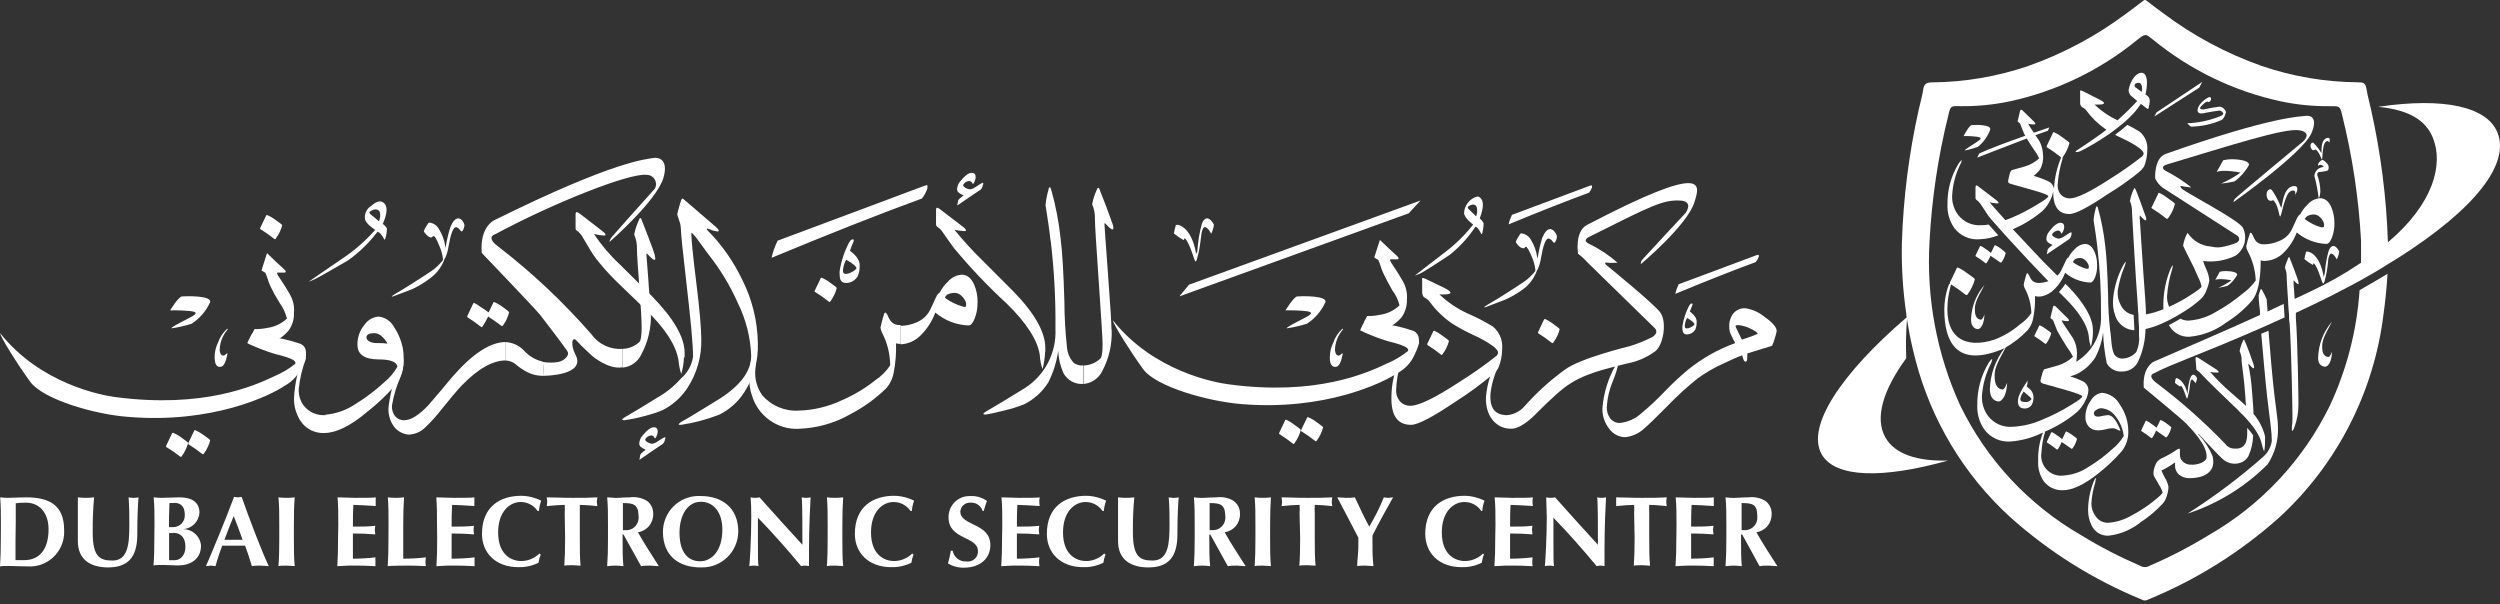 <svg width="240" height="58" viewBox="0 0 240 58" fill="none" xmlns="http://www.w3.org/2000/svg">
<rect x="0" y="0" width="240" height="58" fill="#333333" stroke="none"/>
<path d="M162.007 35.525C163.376 34.41 164.923 33.534 166.581 32.935C166.48 32.763 166.324 32.457 166.137 32.056C166.043 31.822 165.998 31.571 166.005 31.319C165.992 30.908 166.109 30.504 166.34 30.165C166.478 29.976 166.661 29.825 166.872 29.725C167.083 29.625 167.315 29.579 167.548 29.592C168.204 29.688 168.823 29.959 169.34 30.377C170.159 30.95 170.564 31.413 170.564 31.79C170.458 32.269 170.312 32.739 170.127 33.194C169.481 33.391 168.678 33.634 167.743 33.932C167.743 34.466 167.743 34.717 167.579 34.717C167.415 34.717 167.369 34.521 167.252 34.113C166.823 34.262 166.231 34.521 165.451 34.898C164.559 35.292 163.712 35.785 162.926 36.365C161.918 37.176 160.963 38.052 160.066 38.986C158.936 40.124 158.211 40.831 157.884 41.097C157.376 41.593 156.717 41.9 156.013 41.969C155.718 41.964 155.428 41.891 155.166 41.755C154.903 41.619 154.676 41.423 154.501 41.184C154.049 40.621 153.811 39.914 153.831 39.19C153.95 37.7 154.403 36.256 155.156 34.968C155.242 34.772 155.32 34.686 155.366 34.686C155.381 34.692 155.392 34.704 155.4 34.718C155.407 34.732 155.409 34.748 155.405 34.764C155.27 35.39 155.077 36.002 154.829 36.593C154.501 37.373 154.306 38.203 154.252 39.049C154.231 39.444 154.343 39.834 154.572 40.156C154.683 40.301 154.828 40.418 154.993 40.495C155.158 40.573 155.34 40.61 155.522 40.603C156.293 40.518 157.016 40.188 157.588 39.661C158.371 39.011 159.116 38.314 159.817 37.574C160.511 36.851 161.245 36.167 162.014 35.525M168.74 32.064C168.74 31.931 168.499 31.766 168.023 31.538C167.663 31.355 167.272 31.244 166.87 31.209C166.675 31.209 166.589 31.256 166.613 31.342C166.722 31.586 166.924 32.017 167.22 32.606C168 32.347 168.506 32.166 168.732 32.056L168.74 32.064ZM135.462 40.784C134.199 40.784 133.576 39.952 133.576 38.272C133.561 37.063 133.8 35.865 134.277 34.756C134.402 34.474 134.48 34.332 134.526 34.332C134.573 34.332 134.573 34.333 134.573 34.427C134.559 34.57 134.533 34.712 134.495 34.85C134.212 35.683 134.054 36.553 134.028 37.432C134.017 37.649 134.051 37.865 134.127 38.068C134.204 38.27 134.321 38.455 134.472 38.61C134.726 38.84 135.058 38.964 135.399 38.955C136.2 38.955 137.745 38.207 140.037 36.71C141.274 35.941 142.469 35.102 143.614 34.199C143.67 34.161 143.717 34.111 143.752 34.053C143.787 33.994 143.809 33.929 143.816 33.862C143.816 33.689 143.661 33.485 143.341 33.234C142.754 32.819 142.128 32.464 141.471 32.174C140.745 31.842 140.042 31.462 139.366 31.036C138.54 30.461 137.815 29.75 137.223 28.933C137.091 28.777 136.929 28.649 136.748 28.556C136.607 28.478 136.529 28.289 136.529 28.007V26.908C136.514 26.841 136.514 26.771 136.529 26.704C136.576 26.657 136.67 26.704 136.818 26.751L138.688 27.654L138.891 27.764C139.187 27.936 139.304 28.078 139.21 28.164C139.117 28.25 138.782 28.289 138.182 28.258C138.975 29.016 139.889 29.634 140.886 30.087C141.721 30.45 142.531 30.87 143.31 31.342C143.625 31.6 143.871 31.931 144.028 32.308C144.184 32.684 144.245 33.094 144.206 33.501C144.206 33.713 144.19 33.926 144.159 34.136C144.105 34.55 143.995 34.954 143.832 35.337C143.669 35.581 143.472 35.8 143.247 35.988C142.145 36.911 140.984 37.76 139.772 38.531C137.597 39.999 136.14 40.784 135.462 40.784ZM133.147 26.932C133.015 26.618 132.812 26.32 132.64 25.857C132.594 25.755 132.492 25.339 132.329 24.985C132.29 24.899 131.923 24.766 131.939 24.687L132.469 23.031L133.357 23.879L134.137 24.593C134.332 24.789 134.269 24.899 134.137 24.899H133.459C133.389 25.025 133.63 25.307 133.817 25.621C134.16 26.139 134.386 26.477 134.69 27.026C134.987 27.555 135.117 28.163 135.064 28.768C135.084 29.392 134.891 30.004 134.519 30.503C134.12 30.958 133.624 31.318 133.069 31.554L130.965 30.895C131.047 30.704 131.141 30.518 131.245 30.338C131.662 30.349 132.078 30.31 132.485 30.22C133.188 30.123 133.843 29.805 134.355 29.31C134.224 28.786 133.988 28.295 133.661 27.866" fill="white"/>
<path d="M135.693 31.767C134.582 31.378 133.428 31.13 132.256 31.03L131.04 30.771C130.861 31.07 130.705 31.382 130.572 31.705C130.706 31.781 130.844 31.849 130.986 31.909C131.704 32.229 132.44 32.507 133.191 32.741C135.389 33.274 135.178 33.526 135.178 33.69C134.56 34.187 133.875 34.594 133.144 34.899C131.274 35.786 126.372 38.038 117.931 36.892C116.591 36.72 110.722 35.629 106.849 30.763C106.849 31.093 108.486 33.706 109.732 35.425C110.979 37.144 115.967 38.517 119.085 38.784C127.229 39.482 132.84 36.712 134.15 35.817C134.729 35.517 135.216 35.064 135.56 34.507C135.848 34.014 136.073 33.486 136.231 32.937C136.231 32.458 136.215 32.026 135.693 31.767ZM106.716 31.611C106.787 33.008 106.474 34.398 105.812 35.629C105.644 35.973 105.389 36.268 105.074 36.484C104.758 36.7 104.392 36.83 104.012 36.861V35.087C104.606 35.071 105.175 34.843 105.617 34.444C105.766 34.326 105.851 33.847 105.851 33.039C105.851 32.552 105.719 30.582 105.485 27.114C105.251 23.645 105.111 21.62 105.111 21.008C105.13 20.528 105.039 20.05 104.846 19.611C104.942 19.108 105.101 18.62 105.321 18.159C105.36 18.065 105.391 18.026 105.423 18.026C105.454 18.026 105.516 18.065 105.555 18.175C105.594 18.285 105.851 18.92 106.194 19.823C106.537 20.725 106.74 21.337 106.818 21.541C106.896 21.746 106.864 21.785 106.88 21.902C106.88 22.169 106.623 22.012 106.101 21.455C106.046 21.369 106.031 21.408 106.031 21.557C106.031 21.706 106.132 23.127 106.358 26.172C106.584 29.217 106.701 31.03 106.701 31.611M100.848 23.088C100.77 22.303 100.606 21.157 100.372 19.689C100.42 19.171 100.52 18.658 100.669 18.159C100.669 18.041 100.739 17.979 100.785 17.979C100.832 17.979 100.856 18.041 100.902 18.159C101.344 19.717 101.652 21.311 101.822 22.923C101.986 24.21 102.103 26.219 102.181 28.934C102.187 30.455 102.275 31.975 102.446 33.486C102.515 34 102.744 34.478 103.1 34.852C103.357 35.027 103.664 35.11 103.973 35.087V36.861C103.598 36.884 103.223 36.801 102.893 36.62C102.562 36.44 102.288 36.17 102.103 35.841C101.789 35.158 101.614 34.419 101.588 33.667C101.44 34.728 101.119 35.757 100.637 36.712C100.066 37.619 99.257 38.349 98.299 38.823C97.712 39.051 97.111 39.24 96.499 39.388C95.657 39.6 95.049 39.733 94.652 39.796C94.481 39.796 94.41 39.796 94.41 39.733C94.41 39.67 94.481 39.616 94.629 39.521C95.408 39.074 96.678 38.313 98.401 37.245C99.342 36.642 100.108 35.798 100.622 34.801C101.135 33.803 101.377 32.686 101.323 31.564C101.353 28.731 101.2 25.9 100.863 23.088M100.333 33.769C100.309 34.331 100.226 34.889 100.084 35.433C99.927 34.994 99.837 34.533 99.819 34.067C99.596 32.633 98.541 30.996 96.655 29.154C94.848 27.49 93.153 25.708 91.581 23.817C91.293 23.433 90.927 22.907 90.467 22.248C90.343 22.061 90.181 21.903 89.991 21.785C89.947 21.753 89.911 21.711 89.888 21.661C89.865 21.612 89.855 21.557 89.859 21.502V20.286C89.859 20.058 89.859 19.941 89.976 19.941C90.094 19.972 90.201 20.035 90.288 20.121L92.501 21.816C92.665 21.95 92.735 22.052 92.735 22.114C92.735 22.177 92.672 22.185 92.54 22.185C92.23 22.168 91.922 22.123 91.62 22.052C92.44 23.062 93.317 24.023 94.247 24.932L97.278 27.969C99.328 30.064 100.349 31.893 100.349 33.384C100.357 33.512 100.357 33.641 100.349 33.769H100.333ZM92.743 29.084C92.66 28.825 92.512 28.592 92.314 28.409C92.149 28.237 91.927 28.133 91.69 28.118C91.419 28.104 91.149 28.166 90.911 28.299C90.794 28.409 90.724 28.495 90.724 28.597C91.232 28.975 91.805 29.255 92.415 29.421C92.478 29.452 92.548 29.468 92.618 29.468C92.711 29.468 92.743 29.421 92.743 29.319C92.754 29.241 92.754 29.162 92.743 29.084ZM93.841 29.084C93.849 29.596 93.756 30.106 93.569 30.582C93.389 31.022 93.202 31.242 92.976 31.242C91.806 31.201 90.683 30.764 89.789 30.002C89.495 30.81 89.029 31.544 88.425 32.152C87.91 32.7 87.202 33.024 86.453 33.055V31.281C86.991 31.275 87.522 31.158 88.012 30.936C88.548 30.714 88.992 30.312 89.267 29.798C89.329 29.68 89.524 29.272 89.82 28.613C89.968 28.299 90.085 28.118 90.202 28.102C90.402 27.713 90.665 27.36 90.981 27.059C91.148 26.86 91.352 26.696 91.582 26.578C91.813 26.459 92.064 26.388 92.322 26.368C92.841 26.368 93.246 26.698 93.537 27.357C93.75 27.885 93.856 28.451 93.849 29.021L93.841 29.084Z" fill="white"/>
<path d="M76.666 41.168C75.666 41.211 74.682 40.916 73.868 40.33C73.055 39.744 72.459 38.901 72.177 37.934C71.996 37.416 71.913 36.867 71.935 36.318C71.933 35.876 71.967 35.435 72.036 34.999C72.12 34.41 72.264 33.832 72.465 33.273C72.527 33.123 72.59 33.045 72.644 33.045C72.699 33.045 72.707 33.155 72.644 33.351C72.582 33.547 72.644 33.955 72.644 34.261C72.573 34.656 72.528 35.054 72.512 35.454C72.428 36.327 72.658 37.201 73.159 37.919C73.586 38.423 74.124 38.82 74.73 39.08C75.336 39.34 75.993 39.456 76.65 39.418C78.09 39.381 79.507 39.044 80.812 38.429C81.958 37.934 83.035 37.29 84.015 36.514C84.586 36.137 85.076 35.648 85.457 35.078C85.449 33.984 85.182 32.907 84.677 31.939C84.594 31.786 84.544 31.617 84.529 31.444C84.615 31.017 84.724 30.595 84.857 30.18C84.903 30.063 84.95 30 84.989 30C85.028 30 85.122 30.094 85.215 30.275C85.299 30.503 85.42 30.715 85.574 30.902C85.691 31.015 85.831 31.101 85.985 31.152C86.138 31.204 86.301 31.221 86.462 31.201V33.014C86.312 33.019 86.162 33.001 86.018 32.959C86.049 33.877 85.979 34.795 85.808 35.698C85.717 36.279 85.466 36.823 85.083 37.267C84.054 38.273 82.883 39.12 81.607 39.779C80.109 40.629 78.43 41.102 76.713 41.16" fill="white"/>
<path d="M72.114 34.136C72.047 32.385 71.611 30.667 70.836 29.098C70.09 27.412 69.131 25.829 67.983 24.389L66.113 21.823C65.972 21.642 65.819 21.471 65.653 21.313C65.505 21.164 65.419 21.062 65.419 20.999V19.366C65.419 19.194 65.466 19.107 65.536 19.107C65.597 19.117 65.654 19.144 65.7 19.186L68.716 21.776C68.903 21.941 68.996 22.058 68.996 22.137C68.996 22.215 68.95 22.223 68.864 22.215C68.632 22.195 68.405 22.134 68.194 22.035C67.96 21.941 67.843 21.925 67.843 21.988C67.843 21.988 67.843 22.058 67.96 22.152C69.313 23.525 70.427 25.117 71.257 26.861C72.208 28.745 72.72 30.823 72.753 32.936C72.816 34.631 72.347 36.303 71.412 37.715C70.828 38.603 70.022 39.32 69.075 39.795C67.886 40.262 66.65 40.593 65.388 40.784C65.224 40.784 65.154 40.784 65.154 40.745C65.154 40.705 65.224 40.619 65.373 40.517C66.152 40.085 67.407 39.316 69.16 38.233C71.132 36.946 72.114 35.588 72.114 34.176" fill="white"/>
<path d="M65.357 21.894C65.344 21.623 65.283 21.358 65.177 21.109C65.076 20.795 65.014 20.614 65.014 20.583C65.06 20.348 65.123 20.112 65.193 19.877C65.248 19.647 65.318 19.422 65.403 19.202C65.45 19.1 65.497 19.053 65.52 19.053C65.544 19.053 65.583 19.1 65.645 19.186C65.777 19.429 66.042 19.971 66.424 20.756C66.806 21.541 67.048 22.176 67.133 22.451C67.178 22.575 67.207 22.704 67.219 22.835C67.219 23.095 66.97 22.93 66.44 22.372C66.385 22.317 66.37 22.372 66.37 22.49C66.37 22.961 66.518 24.515 66.845 27.136C67.172 29.758 67.321 31.562 67.321 32.504C67.378 34.201 66.903 35.873 65.965 37.284C65.376 38.168 64.57 38.885 63.626 39.364C63.042 39.607 62.441 39.803 61.826 39.952C61.216 40.119 60.597 40.248 59.971 40.337C59.808 40.337 59.73 40.337 59.73 40.29C59.73 40.242 59.808 40.172 59.956 40.07C60.735 39.623 61.99 38.869 63.728 37.786C64.339 37.368 64.897 36.875 65.388 36.319C66.003 35.791 66.409 35.058 66.533 34.254C66.533 33.117 66.323 30.88 65.941 27.568C65.559 24.256 65.364 22.404 65.364 21.964M65.66 34.341C65.636 34.872 65.55 35.399 65.403 35.91C65.261 35.489 65.172 35.051 65.138 34.608C64.91 33.153 63.855 31.521 61.974 29.71C61.148 28.926 60.33 28.141 59.527 27.356C58.809 26.678 58.134 25.955 57.508 25.19C57.117 24.718 56.77 24.211 56.472 23.675C56.261 23.33 56.067 22.985 55.864 22.647C55.735 22.454 55.574 22.284 55.389 22.145C55.343 22.122 55.306 22.086 55.282 22.041C55.258 21.996 55.249 21.944 55.256 21.894V20.709C55.256 20.481 55.256 20.363 55.373 20.363C55.488 20.394 55.595 20.45 55.685 20.528L57.898 22.239C58.062 22.372 58.132 22.459 58.132 22.537C58.132 22.616 58.077 22.608 57.937 22.608C57.629 22.593 57.323 22.543 57.025 22.459C57.727 23.525 58.554 24.503 59.488 25.37C60.525 26.391 61.561 27.419 62.605 28.455C64.655 30.55 65.723 32.379 65.723 33.862C65.731 33.998 65.731 34.134 65.723 34.27L65.66 34.341Z" fill="white"/>
<path d="M62.48 30.016C62.545 31.411 62.229 32.798 61.568 34.026C61.404 34.378 61.15 34.68 60.832 34.902C60.515 35.124 60.145 35.258 59.76 35.29V33.492C60.354 33.476 60.923 33.248 61.365 32.849C61.513 32.723 61.599 32.245 61.599 31.436C61.599 30.824 61.529 29.537 61.381 27.575C61.233 25.613 61.147 24.396 61.147 23.918C61.166 23.438 61.075 22.96 60.882 22.521C60.977 22.017 61.14 21.529 61.365 21.069C61.365 20.983 61.428 20.936 61.474 20.936C61.521 20.936 61.545 20.983 61.591 21.085C61.638 21.187 61.888 21.869 62.23 22.733C62.573 23.596 62.784 24.247 62.854 24.459C62.879 24.578 62.897 24.699 62.908 24.82C62.908 25.087 62.659 24.938 62.129 24.365C62.075 24.294 62.059 24.318 62.059 24.475C62.059 24.475 62.114 25.26 62.238 26.829C62.363 28.399 62.417 29.427 62.417 30.008M52.114 34.74L52.224 36.074C51.644 36.098 51.068 35.965 50.556 35.69C50.196 35.501 49.859 35.272 49.55 35.007C49.272 34.764 48.92 34.623 48.553 34.607V32.841C49.204 32.878 49.818 33.158 50.275 33.626C50.758 34.176 51.402 34.558 52.114 34.717" fill="white"/>
<path d="M39.326 41.728C39.032 41.718 38.743 41.643 38.482 41.507C38.22 41.371 37.992 41.179 37.814 40.943C37.401 40.364 37.222 39.648 37.315 38.942C37.519 37.486 37.907 36.061 38.468 34.704C38.531 34.515 38.632 34.437 38.671 34.437C38.71 34.437 38.718 34.437 38.718 34.515C38.766 35.098 38.669 35.683 38.437 36.218C38.077 37.034 37.815 37.891 37.658 38.769C37.618 38.962 37.618 39.161 37.657 39.353C37.696 39.546 37.773 39.729 37.884 39.891C37.992 40.039 38.134 40.158 38.299 40.236C38.464 40.314 38.645 40.349 38.827 40.339C39.435 40.339 40.214 39.86 41.118 38.903C41.898 38 42.677 37.09 43.417 36.187C45.358 33.958 47.065 32.836 48.553 32.836V34.602C47.306 34.602 45.896 35.387 44.306 37.027C43.83 37.537 43.191 38.29 42.404 39.279C41.929 39.896 41.408 40.476 40.845 41.014C40.43 41.435 39.875 41.687 39.287 41.72" fill="white"/>
<path d="M31.237 39.81C32.269 39.724 33.261 39.373 34.12 38.79C35.078 38.202 35.978 37.524 36.809 36.765C37.355 36.335 37.813 35.802 38.157 35.196C38.072 34.733 37.479 34.505 36.365 34.505C34.993 34.505 34.315 34.026 34.315 33.1C34.299 32.397 34.541 31.713 34.993 31.178C35.145 30.952 35.346 30.764 35.581 30.628C35.816 30.492 36.079 30.411 36.349 30.393C36.663 30.427 36.965 30.538 37.226 30.718C37.487 30.897 37.7 31.139 37.846 31.421C38.244 32.017 38.522 32.687 38.664 33.391C38.724 33.706 38.752 34.027 38.75 34.348C38.806 35.329 38.494 36.295 37.877 37.056C37.084 37.959 36.21 38.786 35.266 39.528C33.629 40.909 32.25 41.569 31.12 41.569C30.691 41.588 30.265 41.5 29.878 41.312C29.492 41.125 29.158 40.843 28.906 40.493C28.429 39.805 28.191 38.977 28.228 38.139C28.311 36.855 28.574 35.59 29.008 34.38C29.086 34.113 29.195 33.987 29.241 33.987C29.288 33.987 29.288 33.987 29.288 34.066C29.288 34.144 29.405 34.285 29.358 34.466C29.008 35.387 28.78 36.35 28.68 37.331C28.65 37.889 28.806 38.442 29.125 38.9C29.373 39.225 29.699 39.483 30.072 39.649C30.445 39.815 30.854 39.884 31.26 39.85M37.175 32.936C37.042 32.7 36.871 32.487 36.669 32.308C36.478 32.118 36.227 32.002 35.96 31.978C35.453 31.978 35.18 32.112 35.18 32.394C35.18 32.677 35.531 32.936 36.209 32.936C36.534 32.928 36.86 32.943 37.183 32.983L37.175 32.936ZM147.657 31.986V31.876L148.202 30.722C148.21 30.695 148.226 30.67 148.249 30.652C148.271 30.633 148.298 30.622 148.327 30.62C148.589 30.742 148.838 30.892 149.067 31.068C149.512 31.39 149.73 31.554 149.73 31.609C149.613 32.057 149.412 32.478 149.138 32.849C149.091 32.943 149.052 32.959 148.99 32.928C148.566 32.586 148.12 32.271 147.657 31.986ZM137.019 33.116V33.006L137.572 31.853C137.572 31.782 137.642 31.75 137.689 31.75C137.954 31.867 138.202 32.018 138.429 32.198C138.873 32.512 139.099 32.677 139.099 32.739C138.983 33.189 138.779 33.61 138.499 33.979C138.46 34.074 138.414 34.081 138.351 34.058C137.928 33.712 137.483 33.395 137.019 33.108M124.9 41.411V41.302L125.453 40.148C125.453 40.077 125.523 40.046 125.57 40.046C125.848 40.16 126.11 40.31 126.349 40.493C126.793 40.807 127.019 40.972 127.019 41.027C126.902 41.477 126.701 41.901 126.427 42.275C126.38 42.361 126.334 42.377 126.271 42.345C125.846 42.005 125.401 41.69 124.939 41.404M122.803 41.655V41.553L123.349 40.399C123.349 40.321 123.427 40.289 123.473 40.289C123.736 40.413 123.984 40.566 124.214 40.744C124.658 41.058 124.876 41.223 124.876 41.278C124.761 41.729 124.56 42.152 124.284 42.526C124.237 42.62 124.198 42.636 124.136 42.604C123.712 42.262 123.267 41.948 122.803 41.663M26.311 28.18C26.179 27.866 25.976 27.567 25.805 27.105C25.758 27.003 25.657 26.594 25.493 26.233C25.493 26.147 25.095 26.014 25.111 25.935L25.633 24.303L26.522 25.158L27.301 25.864C27.496 26.061 27.441 26.171 27.301 26.171H26.615C26.545 26.296 26.787 26.579 26.981 26.893C27.317 27.418 27.55 27.748 27.846 28.297C28.147 28.825 28.277 29.434 28.221 30.04C28.243 30.664 28.05 31.277 27.675 31.774C27.279 32.23 26.786 32.589 26.233 32.826L24.152 32.151C24.238 31.962 24.332 31.774 24.433 31.594C24.849 31.602 25.265 31.562 25.672 31.476C26.374 31.383 27.028 31.07 27.543 30.581C27.415 30.046 27.181 29.541 26.857 29.098" fill="white"/>
<path d="M28.867 33.014C27.754 32.624 26.597 32.376 25.423 32.276L24.207 32.017C24.029 32.311 23.872 32.618 23.739 32.936C23.871 33.015 24.009 33.083 24.152 33.14C24.873 33.46 25.613 33.737 26.366 33.971C28.563 34.497 28.353 34.756 28.353 34.921C27.73 35.416 27.043 35.823 26.311 36.13C24.441 37.017 19.546 39.23 11.098 38.123C9.758 37.95 3.889 36.86 0.016 31.986C0.016 32.316 1.652 34.937 2.899 36.648C4.146 38.359 9.134 39.787 12.252 40.015C20.396 40.713 26.007 37.943 27.317 37.04C27.886 36.732 28.367 36.281 28.712 35.73C28.998 35.237 29.22 34.709 29.374 34.16C29.397 33.72 29.382 33.273 28.867 33.014ZM18.073 42.659V42.55L18.619 41.396C18.619 41.325 18.697 41.294 18.736 41.294C19.013 41.41 19.275 41.56 19.515 41.741C19.959 42.055 20.178 42.22 20.178 42.275C20.061 42.725 19.86 43.148 19.585 43.523C19.538 43.609 19.492 43.625 19.437 43.593C19.008 43.255 18.561 42.94 18.097 42.651M15.946 42.903V42.801L16.499 41.647C16.499 41.576 16.569 41.545 16.616 41.545C16.893 41.661 17.155 41.811 17.395 41.992C17.84 42.306 18.058 42.471 18.058 42.526C17.941 42.974 17.74 43.395 17.465 43.766C17.419 43.86 17.38 43.876 17.317 43.844C16.88 43.502 16.422 43.188 15.946 42.903ZM24.971 22.011V21.901L25.524 20.748C25.524 20.677 25.594 20.645 25.641 20.645C25.919 20.759 26.181 20.91 26.42 21.093C26.872 21.407 27.09 21.572 27.09 21.627C26.976 22.079 26.771 22.503 26.49 22.874C26.49 22.961 26.405 22.976 26.342 22.945C25.917 22.605 25.472 22.29 25.01 22.003M46.894 30.016L47.338 29.098C47.338 29.027 47.4 28.996 47.447 28.996C47.724 29.113 47.986 29.263 48.227 29.443C48.655 29.741 48.873 29.922 48.873 29.985C48.769 30.434 48.572 30.856 48.297 31.225C48.25 31.303 48.195 31.327 48.149 31.288C47.767 30.997 47.33 30.699 46.863 30.385C46.714 30.707 46.539 31.017 46.34 31.311C46.294 31.405 46.247 31.421 46.192 31.39C45.767 31.05 45.322 30.736 44.86 30.448V30.338L45.405 29.184C45.405 29.129 45.483 29.082 45.522 29.082C45.744 29.189 45.953 29.32 46.146 29.475C46.419 29.632 46.679 29.811 46.925 30.008M63.845 42.133C63.831 42.313 63.757 42.482 63.634 42.612C63.323 42.809 62.629 43.287 61.561 44.025C61.501 44.055 61.446 44.095 61.398 44.143C61.392 44.13 61.389 44.117 61.389 44.103C61.389 44.09 61.392 44.077 61.398 44.064L61.46 43.695C61.46 43.601 61.647 43.428 61.99 43.169C61.577 43.005 61.367 42.824 61.367 42.589C61.379 42.296 61.495 42.018 61.694 41.804C62.123 41.286 62.473 41.019 62.754 41.019C63.034 41.019 63.143 41.153 63.143 41.451C63.129 41.663 63.056 41.867 62.933 42.039C62.933 42.094 62.879 42.086 62.832 42.039C62.812 41.971 62.771 41.91 62.715 41.867C62.659 41.823 62.591 41.798 62.52 41.796C62.385 41.81 62.256 41.858 62.146 41.937C62.013 42.039 61.943 42.126 61.943 42.204C61.943 42.283 62.029 42.385 62.193 42.471C62.32 42.542 62.461 42.588 62.606 42.604C62.788 42.572 62.961 42.499 63.112 42.392L63.619 42.063C63.767 41.992 63.853 41.961 63.868 41.977C63.884 41.992 63.868 42.047 63.868 42.157M78.208 28.031V27.921L78.762 26.767C78.762 26.696 78.84 26.665 78.879 26.665C79.157 26.779 79.419 26.929 79.658 27.112C80.11 27.426 80.328 27.591 80.328 27.654C80.21 28.103 80.009 28.526 79.736 28.902C79.689 28.988 79.642 29.004 79.588 28.972C79.162 28.628 78.715 28.314 78.247 28.031M94.357 17.718C94.342 17.896 94.271 18.064 94.154 18.197C93.842 18.393 93.141 18.872 92.073 19.61C92.013 19.64 91.957 19.679 91.909 19.727C91.904 19.715 91.901 19.702 91.901 19.688C91.901 19.674 91.904 19.661 91.909 19.649L91.972 19.28C91.972 19.186 92.167 19.013 92.502 18.754C92.089 18.589 91.878 18.409 91.878 18.166C91.892 17.873 92.008 17.595 92.206 17.381C92.634 16.855 92.985 16.596 93.273 16.596C93.562 16.596 93.663 16.729 93.663 17.028C93.645 17.239 93.573 17.442 93.453 17.616C93.453 17.671 93.398 17.663 93.351 17.616C93.329 17.549 93.288 17.49 93.233 17.446C93.177 17.403 93.11 17.377 93.04 17.373C92.906 17.389 92.779 17.434 92.665 17.506C92.533 17.616 92.463 17.703 92.463 17.781C92.463 17.86 92.549 17.954 92.712 18.048C92.839 18.12 92.98 18.166 93.125 18.181C93.307 18.149 93.48 18.076 93.632 17.969L94.138 17.64C94.287 17.561 94.372 17.538 94.388 17.553C94.403 17.569 94.388 17.624 94.388 17.734M150.12 37.26C152.013 35.784 154.398 35.384 156.136 34.906C157.137 34.731 158.084 34.325 158.903 33.72C159.682 33.148 160.072 30.848 159.355 29.953C158.638 29.059 154.718 25.857 154.289 25.511C153.86 25.166 154.235 25.19 154.344 25.221C154.453 25.252 155.287 25.221 155.287 25.221C154.474 24.509 153.573 23.907 152.606 23.432C151.756 23.063 152.606 22.717 152.606 22.717C158.622 19.696 159.69 19.162 161.319 19.256C162.628 19.327 161.825 20.434 161.825 20.434C161.825 20.434 157.929 24.609 157.695 24.891C157.461 25.174 157.523 25.354 157.523 25.354C157.523 25.354 161.966 21.634 162.659 19.429C163.197 17.703 164.015 15.505 152.348 21.595C151.148 22.223 151.491 24.358 151.491 24.358C151.803 24.588 152.091 24.851 152.348 25.142C152.348 25.142 156.814 29.514 158.84 31.484C158.84 31.484 159.331 31.892 158.638 32.347C157.927 32.715 157.183 33.014 156.417 33.242C156.417 33.242 151.741 34.364 150.229 35.486C148.804 36.518 147.497 37.705 146.332 39.026C146.108 39.278 145.836 39.481 145.532 39.624C145.228 39.767 144.898 39.847 144.563 39.858C143.565 39.803 143.004 39.238 143.082 37.833C143.179 36.903 143.443 35.999 143.861 35.164V34.333C143.183 35.481 142.771 36.769 142.653 38.1C142.568 40.054 143.752 41.239 145.178 41.153C146.199 41.098 147.516 39.661 147.516 39.661C147.516 39.661 149.215 37.95 150.12 37.26ZM113.217 28.454L114.144 27.332L136.372 19.249L135.234 20.481L113.217 28.454ZM52.225 36.075C52.225 36.075 56.34 36.075 55.233 34.019C54.773 33.163 54.882 32.166 55.373 32.724C55.864 33.281 56.877 34.191 56.877 34.191C56.877 34.191 58.436 35.51 59.761 35.259V33.493C59.184 33.535 58.606 33.427 58.082 33.18C57.558 32.932 57.105 32.554 56.768 32.08C54.045 28.957 51.019 26.115 47.736 23.596C46.598 22.71 47.564 22.474 47.564 22.474C53.074 19.508 60.408 16.596 62.06 16.784C62.297 16.778 62.526 16.866 62.698 17.029C62.87 17.192 62.972 17.417 62.98 17.655C62.981 17.817 62.941 17.977 62.863 18.119C62.863 18.119 58.966 22.459 58.74 22.749C58.618 22.881 58.539 23.048 58.514 23.228C58.514 23.228 63.026 19.303 63.689 17.075C64.203 15.301 63.229 15.058 62.668 15.175C62.107 15.293 59.13 15.348 47.455 21.14C47.455 21.14 46.044 21.744 46.247 24.279C46.247 24.279 51.453 29.71 51.858 30.236C52.264 30.762 54.329 33.438 54.508 33.791C54.687 34.144 54.087 34.67 53.612 34.748C53.117 34.831 52.611 34.831 52.116 34.748L52.225 36.075ZM128.29 35.204C128.555 35.157 128.765 34.733 128.913 33.932H128.835C128.791 33.956 128.751 33.988 128.718 34.026C128.682 34.076 128.63 34.112 128.57 34.129C128.344 34.168 128.212 34.011 128.157 33.658C128.159 32.904 128.436 32.178 128.937 31.617L128.89 31.547C128.479 31.91 128.17 32.375 127.994 32.896C127.737 33.428 127.627 34.018 127.674 34.607C127.736 35.047 127.947 35.29 128.29 35.204ZM135.826 26.453C135.912 26.383 137.938 24.805 138.686 24.24C139.712 23.471 140.632 22.568 141.422 21.556C141.336 21.493 140.643 20.983 140.549 20.496C140.555 20.122 140.683 19.76 140.912 19.465C141.141 19.171 141.46 18.96 141.819 18.864C141.904 18.862 141.987 18.89 142.053 18.942C142.458 19.233 142.458 19.916 142.053 20.967C142.147 21.046 142.427 21.32 142.427 21.47C142.42 21.791 142.373 22.11 142.287 22.419C142.256 22.466 142.232 22.49 142.217 22.49C142.217 22.49 141.96 21.909 141.726 21.799C141.492 21.689 141.656 21.752 141.656 21.752C140.976 22.773 140.145 23.683 139.193 24.452C138.032 25.237 136.699 26.069 136.418 26.218C136.226 26.308 136.028 26.386 135.826 26.453ZM141.422 19.633C141.229 19.65 141.047 19.733 140.908 19.869C140.909 19.919 140.922 19.968 140.945 20.013C140.968 20.058 141 20.097 141.04 20.128C141.126 20.19 141.702 20.763 141.71 20.771C141.82 20.494 141.842 20.19 141.773 19.9C141.751 19.823 141.705 19.756 141.641 19.708C141.578 19.66 141.501 19.633 141.422 19.633ZM123.411 29.796C123.411 29.796 124.19 28.486 124.541 28.454C124.892 28.423 127.526 28.352 127.222 29.043C126.841 29.875 126.233 30.58 125.468 31.076C124.847 31.273 124.211 31.42 123.567 31.515C123.201 31.515 125.5 30.424 125.663 30.283C125.827 30.142 126.092 29.977 125.437 29.875C124.764 29.802 124.087 29.776 123.411 29.796Z" fill="white"/>
<path d="M21.222 35.205C21.487 35.158 21.697 34.734 21.845 33.934H21.767C21.722 33.956 21.682 33.988 21.651 34.028C21.613 34.08 21.557 34.116 21.495 34.13C21.276 34.169 21.144 34.012 21.089 33.659C21.091 32.905 21.368 32.179 21.869 31.618L21.822 31.548C21.411 31.911 21.102 32.376 20.926 32.898C20.672 33.418 20.567 34 20.622 34.577C20.669 35.048 20.879 35.291 21.222 35.205ZM16.335 29.798C16.335 29.798 17.115 28.487 17.473 28.456C17.832 28.424 20.458 28.354 20.154 29.044C19.773 29.876 19.165 30.581 18.401 31.077C17.779 31.273 17.143 31.42 16.499 31.516C16.125 31.516 18.424 30.425 18.588 30.284C18.751 30.143 19.016 29.978 18.369 29.876C17.694 29.803 17.014 29.777 16.335 29.798ZM0.086 50.399C0.086 49.324 0.086 48.586 0.016 47.746C0.274 47.777 0.534 47.792 0.795 47.793C1.216 47.793 1.676 47.746 2.51 47.746C4.676 47.746 6.157 48.445 6.157 50.885C6.181 51.321 6.12 51.757 5.976 52.169C5.832 52.581 5.609 52.959 5.319 53.284C5.029 53.609 4.679 53.872 4.288 54.06C3.896 54.248 3.472 54.356 3.039 54.378H2.868C1.917 54.378 1.309 54.331 0.779 54.331C0.468 54.331 0.218 54.331 0 54.378C0.055 53.538 0.078 52.808 0.078 51.733L0.086 50.399ZM1.489 51.906V53.773H2.322C3.741 53.773 4.661 52.8 4.661 50.807C4.661 49.237 3.795 48.256 2.494 48.256C2.166 48.255 1.838 48.273 1.512 48.311V50.171L1.489 51.906ZM7.474 51.953V47.746C7.992 47.809 8.515 47.809 9.033 47.746C8.931 48.861 8.892 49.983 8.9 51.097C8.9 53.452 9.57 53.813 10.802 53.813C12.314 53.813 12.415 52.164 12.415 50.383C12.415 49.504 12.415 48.633 12.345 47.746C12.505 47.776 12.666 47.795 12.828 47.801C12.985 47.794 13.142 47.776 13.296 47.746C13.241 48.319 13.179 49.685 13.179 51.333C13.179 53.554 12.22 54.472 10.381 54.472C8.729 54.472 7.474 53.758 7.474 51.953ZM14.831 50.399C14.831 49.324 14.831 48.586 14.753 47.746C15.012 47.777 15.272 47.792 15.533 47.793C16.07 47.793 16.702 47.746 17.239 47.746C18.377 47.746 19.149 48.186 19.149 49.229C19.12 49.636 18.946 50.019 18.66 50.307C18.374 50.595 17.994 50.77 17.59 50.799C18.018 50.799 18.43 50.96 18.746 51.251C19.061 51.541 19.258 51.94 19.297 52.369C19.297 53.742 18.213 54.283 17.091 54.283C16.585 54.283 16.172 54.236 15.696 54.236C15.353 54.236 14.917 54.236 14.738 54.283C14.8 53.444 14.816 52.714 14.816 51.631L14.831 50.399ZM16.725 48.295C16.572 48.28 16.418 48.28 16.265 48.295C16.265 48.766 16.226 49.3 16.226 49.63V50.603H16.655C16.945 50.599 17.222 50.479 17.425 50.27C17.628 50.062 17.74 49.781 17.738 49.488C17.742 49.454 17.742 49.42 17.738 49.386C17.738 48.774 17.481 48.272 16.725 48.272V48.295ZM16.639 51.176H16.234V53.781H16.756C17.317 53.781 17.8 53.318 17.8 52.486C17.8 51.654 17.395 51.152 16.631 51.152L16.639 51.176ZM25.797 54.346C25.493 54.346 25.228 54.299 24.963 54.299C24.698 54.299 24.425 54.299 24.183 54.346C23.989 53.695 23.77 53.036 23.529 52.384H21.339C21.085 53.025 20.869 53.68 20.692 54.346C20.545 54.323 20.396 54.307 20.248 54.299C20.088 54.307 19.93 54.322 19.772 54.346C20.24 53.287 21.658 49.881 22.469 47.699C22.59 47.722 22.712 47.738 22.835 47.746C22.956 47.738 23.075 47.722 23.194 47.699C23.965 49.881 25.072 52.785 25.797 54.346ZM23.287 51.819C23.007 51.034 22.742 50.297 22.438 49.543C22.118 50.328 21.822 51.042 21.549 51.819H23.287ZM26.81 50.399C26.81 49.324 26.81 48.586 26.732 47.746C27.25 47.809 27.773 47.809 28.291 47.746C28.228 48.586 28.213 49.316 28.213 50.399V51.702C28.213 52.769 28.213 53.507 28.291 54.346C28.08 54.346 27.823 54.299 27.511 54.299C27.2 54.299 26.942 54.299 26.732 54.346C26.794 53.507 26.81 52.777 26.81 51.702V50.399ZM32.476 50.399C32.476 49.324 32.476 48.586 32.406 47.746C32.959 47.746 33.528 47.793 34.089 47.793C35.016 47.793 35.811 47.793 36.069 47.746C36.061 47.879 36.061 48.013 36.069 48.146C36.06 48.29 36.06 48.434 36.069 48.578C35.352 48.531 34.214 48.468 33.925 48.468C33.879 49.167 33.879 49.857 33.879 50.556C34.705 50.556 35.313 50.556 36.03 50.477C36.002 50.62 35.986 50.764 35.983 50.909C35.991 51.04 36.007 51.171 36.03 51.301C35.313 51.239 34.603 51.215 33.879 51.215V53.632C34.603 53.634 35.326 53.592 36.045 53.507C36.034 53.65 36.034 53.795 36.045 53.938C36.034 54.077 36.034 54.216 36.045 54.354C35.702 54.354 35.266 54.299 34.385 54.299C33.717 54.282 33.048 54.3 32.382 54.354C32.437 53.507 32.452 52.785 32.452 51.702L32.476 50.399ZM37.3 50.399C37.3 49.324 37.3 48.586 37.23 47.746C37.488 47.777 37.749 47.793 38.009 47.793C38.27 47.792 38.53 47.777 38.788 47.746C38.734 48.586 38.711 49.316 38.711 50.399V53.632C39.437 53.634 40.163 53.592 40.885 53.507C40.86 53.649 40.847 53.794 40.846 53.938C40.847 54.075 40.86 54.212 40.885 54.346C40.542 54.346 40.106 54.299 39.225 54.299C38.555 54.299 37.885 54.299 37.222 54.346C37.277 53.507 37.292 52.777 37.292 51.702L37.3 50.399ZM41.953 50.399C41.953 49.324 41.953 48.586 41.883 47.746C42.444 47.746 43.005 47.793 43.566 47.793C44.493 47.793 45.288 47.793 45.545 47.746C45.534 47.879 45.534 48.013 45.545 48.146C45.534 48.29 45.534 48.434 45.545 48.578C44.828 48.531 43.691 48.468 43.402 48.468C43.356 49.167 43.355 49.857 43.355 50.556C44.182 50.556 44.79 50.556 45.507 50.477C45.479 50.62 45.463 50.764 45.46 50.909C45.468 51.04 45.484 51.171 45.507 51.301C44.79 51.239 44.08 51.215 43.355 51.215V53.632C44.093 53.635 44.829 53.593 45.561 53.507C45.55 53.65 45.55 53.795 45.561 53.938C45.55 54.077 45.55 54.216 45.561 54.354C45.218 54.354 44.782 54.299 43.901 54.299C43.233 54.282 42.564 54.3 41.898 54.354C41.953 53.507 41.968 52.785 41.968 51.702L41.953 50.399ZM51.905 53.24C51.806 53.492 51.735 53.756 51.695 54.025C51.094 54.321 50.431 54.467 49.762 54.448C47.564 54.448 46.27 53.059 46.27 51.254C46.27 48.617 48.039 47.597 50.027 47.597C50.698 47.603 51.36 47.764 51.96 48.068C51.84 48.383 51.767 48.713 51.741 49.049H51.609C51.428 48.782 51.185 48.565 50.901 48.416C50.617 48.267 50.3 48.19 49.98 48.193C48.967 48.193 47.821 49.08 47.821 51.113C47.821 53.146 48.975 53.86 50.066 53.86C50.708 53.85 51.323 53.592 51.78 53.138L51.905 53.24ZM54.212 49.308C54.231 49.028 54.231 48.748 54.212 48.468C53.838 48.468 53.043 48.523 52.482 48.586C52.513 48.449 52.529 48.31 52.529 48.17C52.528 48.027 52.513 47.885 52.482 47.746C53.339 47.746 53.768 47.793 54.945 47.793C56.121 47.793 56.503 47.793 57.353 47.746C57.323 47.886 57.305 48.027 57.298 48.17C57.304 48.31 57.323 48.449 57.353 48.586C56.838 48.523 56.044 48.468 55.662 48.468V51.662C55.662 52.73 55.662 53.467 55.732 54.307C55.529 54.307 55.272 54.26 54.952 54.26C54.633 54.26 54.383 54.26 54.173 54.307C54.228 53.467 54.251 52.737 54.251 51.662L54.212 49.308ZM59.855 51.309H59.769V51.702C59.769 52.777 59.769 53.507 59.847 54.354C59.33 54.281 58.805 54.281 58.288 54.354C58.35 53.507 58.366 52.785 58.366 51.702V50.399C58.366 49.331 58.366 48.594 58.288 47.746C58.553 47.746 58.81 47.793 59.067 47.801C59.325 47.809 59.847 47.746 60.462 47.746C61.029 47.668 61.606 47.784 62.099 48.076C62.296 48.219 62.455 48.41 62.561 48.63C62.667 48.851 62.717 49.094 62.707 49.339C62.719 49.762 62.577 50.175 62.306 50.499C62.036 50.823 61.657 51.036 61.242 51.097C61.842 52.18 62.567 53.271 63.252 54.354C62.972 54.354 62.691 54.299 62.403 54.299C62.115 54.299 61.826 54.299 61.546 54.354L59.855 51.309ZM59.8 48.295V50.893C59.87 50.897 59.94 50.897 60.01 50.893C60.166 50.908 60.322 50.892 60.471 50.847C60.62 50.801 60.759 50.726 60.879 50.626C60.999 50.526 61.098 50.403 61.171 50.265C61.244 50.126 61.289 49.974 61.304 49.818C61.316 49.719 61.316 49.619 61.304 49.52C61.265 48.421 60.829 48.295 59.8 48.295ZM67.282 47.62C69.293 47.62 70.875 48.735 70.875 51.034C70.87 51.491 70.775 51.942 70.597 52.362C70.419 52.782 70.16 53.162 69.836 53.481C69.512 53.801 69.128 54.052 68.707 54.222C68.287 54.392 67.837 54.477 67.383 54.472H67.251C65.255 54.472 63.642 53.436 63.642 51.05C63.644 50.138 64.006 49.263 64.647 48.619C65.288 47.975 66.157 47.613 67.064 47.613L67.282 47.62ZM67.282 48.17C65.988 48.17 65.232 49.488 65.232 51.136C65.232 53.169 66.159 53.883 67.219 53.883C68.279 53.883 69.347 52.926 69.347 50.838C69.347 49.182 68.505 48.17 67.282 48.17ZM72.059 47.746C72.342 47.809 72.634 47.809 72.916 47.746C74.28 49.269 75.636 50.783 77.031 52.298C77.031 50.783 77.031 48.178 76.961 47.746C77.244 47.809 77.536 47.809 77.819 47.746C77.663 50.532 77.663 51.803 77.663 54.346C77.535 54.315 77.404 54.299 77.273 54.299C77.15 54.299 77.026 54.315 76.907 54.346C75.605 52.777 74.226 51.207 72.761 49.7V51.929C72.761 53.499 72.761 53.993 72.815 54.346C72.669 54.315 72.52 54.299 72.371 54.299C72.224 54.299 72.078 54.315 71.934 54.346C71.981 54.072 72.122 51.599 72.122 49.638C72.129 48.79 72.098 48.209 72.059 47.746ZM79.455 50.399C79.455 49.324 79.455 48.586 79.385 47.746C79.644 47.777 79.904 47.793 80.165 47.793C80.425 47.792 80.685 47.777 80.944 47.746C80.889 48.586 80.866 49.316 80.866 50.399V51.702C80.866 52.769 80.866 53.507 80.944 54.346C80.733 54.346 80.476 54.299 80.165 54.299C79.853 54.299 79.596 54.299 79.385 54.346C79.44 53.507 79.455 52.777 79.455 51.702V50.399ZM87.701 53.24C87.602 53.492 87.531 53.756 87.49 54.025C86.89 54.321 86.227 54.467 85.558 54.448C83.368 54.448 82.066 53.059 82.066 51.254C82.066 48.617 83.835 47.597 85.823 47.597C86.494 47.603 87.155 47.764 87.755 48.068C87.636 48.383 87.563 48.713 87.537 49.049H87.405C87.224 48.782 86.981 48.565 86.697 48.416C86.413 48.267 86.096 48.19 85.776 48.193C84.763 48.193 83.617 49.08 83.617 51.113C83.617 53.146 84.77 53.86 85.862 53.86C86.504 53.847 87.117 53.589 87.576 53.138L87.701 53.24ZM94.325 49.041C94.249 48.8 94.095 48.592 93.887 48.449C93.68 48.307 93.43 48.239 93.18 48.256C92.937 48.237 92.696 48.315 92.511 48.474C92.325 48.633 92.21 48.859 92.19 49.104C92.19 50.516 95.074 50.163 95.074 52.337C95.074 53.616 94.068 54.495 92.564 54.495C92.016 54.518 91.473 54.376 91.005 54.087C91.123 53.688 91.214 53.282 91.278 52.871H91.457C91.512 53.174 91.676 53.447 91.917 53.636C92.159 53.826 92.461 53.919 92.767 53.899C92.896 53.92 93.028 53.914 93.156 53.882C93.283 53.85 93.402 53.792 93.506 53.712C93.611 53.632 93.698 53.532 93.762 53.417C93.826 53.302 93.867 53.175 93.881 53.044C93.885 52.996 93.885 52.949 93.881 52.902C93.881 51.458 91.06 51.843 91.06 49.669C91.052 49.137 91.252 48.623 91.619 48.239C91.985 47.855 92.488 47.633 93.016 47.62H93.188C93.745 47.596 94.294 47.762 94.746 48.091C94.629 48.39 94.567 48.617 94.442 49.041H94.325ZM96.219 50.399C96.219 49.324 96.219 48.586 96.141 47.746C96.702 47.746 97.271 47.793 97.832 47.793C98.76 47.793 99.555 47.793 99.812 47.746C99.787 47.878 99.775 48.012 99.773 48.146C99.774 48.291 99.787 48.435 99.812 48.578C99.095 48.531 97.957 48.468 97.669 48.468C97.622 49.167 97.622 49.857 97.622 50.556C98.448 50.556 99.056 50.556 99.773 50.477C99.742 50.619 99.726 50.764 99.726 50.909C99.735 51.04 99.75 51.171 99.773 51.301C99.056 51.239 98.347 51.215 97.622 51.215V53.632C98.346 53.634 99.07 53.592 99.789 53.507C99.764 53.649 99.751 53.794 99.75 53.938C99.751 54.078 99.764 54.217 99.789 54.354C99.446 54.354 99.009 54.299 98.129 54.299C97.458 54.282 96.787 54.301 96.118 54.354C96.18 53.507 96.196 52.785 96.196 51.702L96.219 50.399ZM106.133 53.24C106.027 53.49 105.956 53.754 105.922 54.025C105.321 54.321 104.658 54.467 103.989 54.448C101.792 54.448 100.498 53.059 100.498 51.254C100.498 48.617 102.267 47.597 104.254 47.597C104.926 47.603 105.587 47.764 106.187 48.068C106.068 48.383 105.994 48.713 105.969 49.049H105.836C105.656 48.782 105.413 48.565 105.128 48.416C104.844 48.267 104.528 48.19 104.208 48.193C103.194 48.193 102.049 49.08 102.049 51.113C102.049 53.146 103.202 53.86 104.293 53.86C104.936 53.85 105.55 53.592 106.008 53.138L106.133 53.24ZM107.333 51.953V47.746C107.851 47.809 108.374 47.809 108.892 47.746C108.789 48.86 108.745 49.979 108.759 51.097C108.759 53.452 109.422 53.813 110.653 53.813C112.173 53.813 112.274 52.164 112.274 50.383C112.274 49.504 112.274 48.633 112.196 47.746C112.356 47.776 112.517 47.794 112.679 47.801C112.839 47.795 112.998 47.776 113.155 47.746C113.1 48.319 113.03 49.685 113.03 51.333C113.03 53.554 112.079 54.472 110.24 54.472C108.595 54.472 107.333 53.758 107.333 51.953ZM116.186 51.309H116.093V51.702C116.093 52.777 116.093 53.507 116.171 54.354C115.654 54.28 115.129 54.28 114.612 54.354C114.667 53.507 114.69 52.785 114.69 51.702V50.399C114.69 49.331 114.69 48.594 114.612 47.746C114.871 47.78 115.131 47.798 115.391 47.801C115.727 47.801 116.132 47.746 116.779 47.746C117.345 47.668 117.922 47.784 118.415 48.076C118.615 48.218 118.776 48.408 118.885 48.629C118.994 48.849 119.047 49.093 119.039 49.339C119.051 49.763 118.907 50.177 118.635 50.501C118.364 50.825 117.983 51.038 117.566 51.097C118.174 52.18 118.891 53.271 119.584 54.354C119.304 54.354 119.015 54.299 118.735 54.299C118.454 54.299 118.15 54.299 117.87 54.354L116.186 51.309ZM116.124 48.295V50.893C116.191 50.898 116.259 50.898 116.327 50.893C116.641 50.924 116.954 50.828 117.198 50.626C117.442 50.425 117.597 50.134 117.628 49.818C117.64 49.719 117.64 49.619 117.628 49.52C117.597 48.421 117.161 48.295 116.124 48.295ZM120.52 50.399C120.52 49.324 120.52 48.586 120.449 47.746C120.708 47.777 120.968 47.793 121.229 47.793C121.489 47.792 121.749 47.777 122.008 47.746C121.954 48.586 121.93 49.316 121.93 50.399V51.702C121.93 52.769 121.93 53.507 122.008 54.346C121.798 54.346 121.54 54.299 121.229 54.299C120.917 54.299 120.66 54.299 120.449 54.346C120.504 53.507 120.52 52.777 120.52 51.702V50.399ZM124.759 49.308C124.779 49.028 124.779 48.748 124.759 48.468C124.393 48.468 123.598 48.523 123.029 48.586C123.06 48.449 123.076 48.31 123.076 48.17C123.076 48.027 123.06 47.885 123.029 47.746C123.894 47.746 124.315 47.793 125.492 47.793C126.669 47.793 127.097 47.793 127.9 47.746C127.869 47.885 127.853 48.027 127.853 48.17C127.853 48.31 127.869 48.449 127.9 48.586C127.386 48.523 126.591 48.468 126.217 48.468C126.201 48.748 126.201 49.028 126.217 49.308V51.662C126.217 52.73 126.217 53.467 126.295 54.307C126.084 54.307 125.827 54.26 125.515 54.26C125.203 54.26 124.946 54.26 124.736 54.307C124.798 53.467 124.814 52.737 124.814 51.662L124.759 49.308ZM131.407 50.618C131.965 49.702 132.447 48.742 132.849 47.746C132.993 47.774 133.139 47.79 133.285 47.793L133.737 47.746C133.317 48.468 132.358 50.203 131.758 51.411V52.353C131.75 53.019 131.781 53.684 131.851 54.346C131.586 54.346 131.314 54.299 131.072 54.299C130.83 54.299 130.534 54.299 130.293 54.346C130.293 53.734 130.402 53.099 130.402 52.502V51.615C129.747 50.336 128.664 48.295 128.375 47.746C128.656 47.746 128.944 47.793 129.225 47.793C129.506 47.793 129.786 47.793 130.067 47.746C130.503 48.696 131.22 50.179 131.485 50.618H131.407ZM142.458 53.24C142.352 53.49 142.282 53.754 142.248 54.025C141.647 54.321 140.984 54.467 140.315 54.448C138.117 54.448 136.824 53.059 136.824 51.254C136.824 48.617 138.593 47.597 140.58 47.597C141.252 47.603 141.913 47.764 142.513 48.068C142.397 48.384 142.324 48.714 142.295 49.049H142.201C142.021 48.782 141.778 48.564 141.494 48.415C141.209 48.266 140.893 48.189 140.572 48.193C139.559 48.193 138.414 49.08 138.414 51.113C138.414 53.146 139.567 53.86 140.658 53.86C141.301 53.85 141.915 53.592 142.373 53.138L142.458 53.24ZM143.565 50.399C143.565 49.324 143.565 48.586 143.487 47.746C144.048 47.746 144.617 47.793 145.178 47.793C146.106 47.793 146.901 47.793 147.158 47.746C147.133 47.878 147.12 48.012 147.119 48.146C147.12 48.291 147.133 48.435 147.158 48.578C146.433 48.531 145.303 48.468 145.015 48.468C144.968 49.167 144.968 49.857 144.968 50.556C145.794 50.556 146.402 50.556 147.119 50.477C147.088 50.619 147.072 50.764 147.072 50.909C147.081 51.04 147.096 51.171 147.119 51.301C146.402 51.239 145.685 51.215 144.968 51.215V53.632C145.692 53.633 146.415 53.591 147.135 53.507C147.11 53.649 147.097 53.794 147.096 53.938C147.093 54.078 147.106 54.217 147.135 54.354C146.792 54.354 146.355 54.299 145.475 54.299C144.804 54.282 144.133 54.301 143.464 54.354C143.526 53.507 143.542 52.785 143.542 51.702L143.565 50.399ZM148.436 47.746C148.716 47.809 149.006 47.809 149.286 47.746C150.649 49.269 152.006 50.783 153.401 52.298C153.401 50.783 153.401 48.178 153.33 47.746C153.61 47.809 153.9 47.809 154.18 47.746C154.032 50.532 154.032 51.803 154.032 54.346C153.904 54.315 153.773 54.299 153.642 54.299C153.519 54.299 153.395 54.315 153.276 54.346C151.974 52.777 150.595 51.207 149.13 49.7V51.929C149.13 53.499 149.13 53.993 149.184 54.346C149.038 54.315 148.889 54.299 148.74 54.299C148.593 54.299 148.447 54.315 148.304 54.346C148.35 54.072 148.491 51.599 148.491 49.638C148.475 48.79 148.436 48.209 148.436 47.746ZM156.876 49.308C156.892 49.028 156.892 48.748 156.876 48.468C156.502 48.468 155.707 48.523 155.146 48.586C155.158 48.447 155.158 48.308 155.146 48.17C155.158 48.029 155.158 47.887 155.146 47.746C156.011 47.746 156.432 47.793 157.609 47.793C158.786 47.793 159.168 47.793 160.009 47.746C159.982 47.886 159.967 48.028 159.963 48.17C159.962 48.31 159.978 48.449 160.009 48.586C159.503 48.523 158.708 48.468 158.326 48.468C158.311 48.748 158.311 49.028 158.326 49.308V51.662C158.326 52.73 158.326 53.467 158.404 54.307C158.194 54.307 157.944 54.26 157.625 54.26C157.305 54.26 157.056 54.26 156.845 54.307C156.9 53.467 156.923 52.737 156.923 51.662L156.876 49.308ZM160.945 50.399C160.945 49.324 160.945 48.586 160.867 47.746C161.428 47.746 161.997 47.793 162.558 47.793C163.485 47.793 164.28 47.793 164.53 47.746C164.518 47.879 164.518 48.013 164.53 48.146C164.518 48.29 164.518 48.434 164.53 48.578C163.813 48.531 162.675 48.468 162.394 48.468C162.348 49.167 162.348 49.857 162.348 50.556C163.174 50.556 163.774 50.556 164.499 50.477C164.467 50.619 164.452 50.764 164.452 50.909C164.46 51.04 164.476 51.171 164.499 51.301C163.774 51.239 163.065 51.215 162.348 51.215V53.632C163.074 53.633 163.8 53.591 164.522 53.507C164.507 53.65 164.507 53.795 164.522 53.938C164.507 54.076 164.507 54.216 164.522 54.354C164.179 54.354 163.743 54.299 162.862 54.299C162.191 54.282 161.52 54.301 160.851 54.354C160.906 53.507 160.929 52.785 160.929 51.702L160.945 50.399ZM167.25 51.309H167.141V51.702C167.141 52.777 167.141 53.507 167.211 54.354C166.952 54.32 166.692 54.302 166.431 54.299C166.171 54.302 165.911 54.321 165.652 54.354C165.707 53.507 165.73 52.785 165.73 51.702V50.399C165.73 49.331 165.73 48.594 165.652 47.746C165.911 47.78 166.171 47.798 166.431 47.801C166.766 47.801 167.211 47.746 167.819 47.746C168.388 47.669 168.967 47.785 169.463 48.076C169.661 48.219 169.82 48.41 169.927 48.63C170.035 48.85 170.087 49.094 170.079 49.339C170.089 49.762 169.946 50.173 169.676 50.497C169.406 50.821 169.029 51.034 168.614 51.097C169.221 52.18 169.938 53.271 170.632 54.354C170.344 54.354 170.063 54.299 169.775 54.299C169.486 54.299 169.198 54.299 168.918 54.354L167.25 51.309ZM167.195 48.295V50.893C167.263 50.898 167.33 50.898 167.398 50.893C167.708 50.924 168.018 50.831 168.262 50.635C168.505 50.438 168.662 50.153 168.699 49.842C168.707 49.742 168.707 49.643 168.699 49.543C168.699 48.421 168.263 48.295 167.226 48.295H167.195ZM145.116 20.639C147.532 19.744 150.042 18.787 152.652 17.821C152.754 17.821 152.816 17.774 152.832 17.821C152.847 17.869 152.832 17.884 152.832 17.986C152.768 18.171 152.673 18.344 152.551 18.496C150.353 19.307 147.776 20.322 144.82 21.541C144.889 21.239 144.993 20.947 145.132 20.67M44.439 21.259C44.395 21.177 44.333 21.108 44.257 21.056C44.181 21.004 44.094 20.971 44.002 20.961C43.722 20.961 43.465 21.243 43.223 21.832C43.037 22.436 42.894 23.052 42.794 23.676C42.771 23.717 42.755 23.762 42.748 23.809C42.752 23.765 42.752 23.721 42.748 23.676C42.669 23.078 42.462 22.505 42.14 21.997C42.048 21.82 41.913 21.67 41.749 21.56C41.584 21.451 41.394 21.385 41.197 21.369C41.15 21.369 41.064 21.479 40.916 21.73C40.822 21.869 40.747 22.019 40.69 22.177C40.69 22.256 40.791 22.389 40.955 22.554C41.065 22.681 41.213 22.769 41.376 22.805C41.427 22.798 41.474 22.773 41.508 22.734C41.521 22.71 41.54 22.691 41.564 22.678C41.587 22.666 41.614 22.661 41.641 22.664C41.742 22.664 41.922 22.962 42.163 23.574C42.345 23.969 42.466 24.39 42.522 24.822C42.51 24.874 42.51 24.927 42.522 24.979L42.327 25.206C42.07 25.501 41.779 25.765 41.462 25.991C39.903 27.027 38.718 27.765 37.892 28.244C37.69 28.361 37.612 28.44 37.612 28.479C37.725 28.461 37.835 28.426 37.939 28.377C38.952 28 39.498 27.788 39.622 27.733C40.186 27.467 40.721 27.143 41.22 26.768C41.766 26.384 42.208 25.869 42.506 25.269C42.576 25.127 42.636 24.98 42.685 24.83L42.755 24.736C42.906 24.379 43.011 24.005 43.067 23.621C43.278 22.413 43.519 21.808 43.769 21.808C43.836 21.816 43.901 21.838 43.958 21.873C44.016 21.909 44.066 21.956 44.104 22.012C44.205 22.146 44.291 22.224 44.322 22.224C44.353 22.224 44.454 22.122 44.517 21.942C44.56 21.837 44.584 21.725 44.587 21.612C44.569 21.483 44.518 21.361 44.439 21.259ZM149.262 22.287C149.217 22.207 149.154 22.138 149.079 22.086C149.003 22.035 148.916 22.001 148.826 21.989C148.545 21.989 148.288 22.271 148.046 22.86C147.864 23.464 147.723 24.08 147.626 24.704C147.604 24.747 147.586 24.792 147.571 24.838C147.574 24.793 147.574 24.749 147.571 24.704C147.494 24.107 147.289 23.534 146.971 23.025C146.875 22.85 146.739 22.701 146.573 22.592C146.407 22.483 146.217 22.416 146.02 22.397C145.973 22.397 145.888 22.515 145.747 22.766C145.649 22.899 145.573 23.048 145.521 23.205C145.521 23.291 145.615 23.425 145.778 23.59C145.889 23.714 146.037 23.799 146.199 23.833C146.301 23.833 146.371 23.833 146.379 23.77C146.386 23.707 146.449 23.7 146.511 23.7C146.573 23.7 146.792 23.998 147.033 24.61C147.218 25.004 147.339 25.425 147.392 25.858C147.38 25.91 147.38 25.963 147.392 26.015L147.205 26.242C146.946 26.535 146.656 26.799 146.34 27.027C144.781 28.063 143.596 28.801 142.762 29.28C142.56 29.397 142.482 29.476 142.482 29.515C142.595 29.498 142.706 29.463 142.809 29.413C143.822 29.036 144.368 28.824 144.493 28.77C145.058 28.521 145.596 28.213 146.098 27.851C146.651 27.475 147.094 26.958 147.384 26.352C147.456 26.21 147.518 26.063 147.571 25.913L147.633 25.826C147.788 25.471 147.893 25.096 147.945 24.712C148.155 23.503 148.397 22.899 148.646 22.899C148.715 22.908 148.78 22.93 148.839 22.965C148.898 23 148.949 23.047 148.989 23.103C149.083 23.237 149.169 23.315 149.2 23.315C149.231 23.315 149.332 23.213 149.395 23.033C149.441 22.929 149.465 22.817 149.465 22.703C149.44 22.547 149.37 22.402 149.262 22.287ZM74.615 23.119C79.12 21.455 83.82 19.666 88.698 17.853C88.878 17.79 89.002 17.759 89.026 17.79C89.049 17.821 89.026 17.916 89.026 18.096C88.909 18.442 88.735 18.766 88.511 19.054C84.396 20.56 79.583 22.46 74.07 24.751C74.195 24.185 74.389 23.637 74.647 23.119M81.552 23.237C81.63 23.064 81.723 22.985 81.84 22.985C81.957 22.985 81.957 22.985 81.957 23.064V23.15C81.821 23.452 81.701 23.761 81.599 24.076C82.269 24.571 82.573 25.065 82.526 25.56C82.534 25.906 82.462 26.25 82.316 26.564C82.196 26.747 82.034 26.897 81.844 27.003C81.654 27.108 81.441 27.165 81.224 27.169C80.804 27.169 80.609 26.902 80.609 26.384C80.593 26.256 80.593 26.127 80.609 25.999C80.762 25.026 81.078 24.087 81.544 23.221M82.222 25.771C82.222 25.591 81.903 25.308 81.232 24.932C81.052 25.255 80.945 25.614 80.921 25.983C80.921 26.195 81.022 26.297 81.193 26.297C81.397 26.284 81.595 26.223 81.77 26.117C81.947 26.041 82.102 25.922 82.222 25.771ZM162.192 29.319C162.246 29.201 162.316 29.138 162.402 29.138C162.488 29.138 162.48 29.138 162.48 29.201V29.256C162.387 29.468 162.309 29.672 162.223 29.907C162.698 30.261 162.916 30.614 162.878 30.959C162.886 31.206 162.836 31.451 162.729 31.673C162.644 31.803 162.528 31.91 162.392 31.986C162.257 32.061 162.105 32.102 161.95 32.105C161.646 32.105 161.514 31.917 161.514 31.555C161.502 31.467 161.502 31.377 161.514 31.289C161.624 30.597 161.848 29.929 162.176 29.311M162.659 31.124C162.659 30.991 162.433 30.794 161.958 30.527C161.822 30.767 161.747 31.037 161.74 31.312C161.74 31.461 161.802 31.532 161.935 31.532C162.077 31.522 162.216 31.479 162.34 31.406C162.465 31.355 162.576 31.271 162.659 31.163V31.124ZM161.116 27.302C163.532 26.415 166.042 25.458 168.66 24.484C168.754 24.484 168.824 24.437 168.84 24.484C168.855 24.532 168.84 24.555 168.84 24.649C168.773 24.833 168.678 25.005 168.559 25.159C166.351 25.97 163.774 26.988 160.828 28.212C160.894 27.908 160.996 27.613 161.132 27.333M36.754 21.479C37.464 19.862 36.91 19.509 36.754 19.415C36.419 19.187 35.975 19.47 35.624 19.768C35.421 19.895 35.258 20.077 35.153 20.294C35.048 20.511 35.006 20.753 35.032 20.992C35.094 21.471 35.897 21.989 36.022 22.067C35.103 23.108 34.055 24.026 32.904 24.798C32.016 25.387 29.623 27.051 29.623 27.051C29.623 27.051 30.161 26.847 30.239 26.792C30.574 26.635 32.117 25.756 33.419 24.995C34.494 24.225 35.448 23.297 36.248 22.24C36.248 22.24 36.326 22.295 36.334 22.287C36.606 22.405 36.895 22.993 36.895 22.993C36.895 22.993 36.895 23.056 36.98 22.938C37.081 22.624 37.136 22.296 37.144 21.965C37.144 21.8 36.708 21.455 36.708 21.455M36.396 21.267C36.396 21.267 35.733 20.678 35.617 20.615C35.573 20.583 35.536 20.542 35.509 20.495C35.482 20.448 35.466 20.395 35.461 20.341C36.108 19.893 36.373 20.184 36.458 20.341C36.538 20.639 36.511 20.956 36.38 21.235M112.89 21.588C112.805 21.858 112.74 22.134 112.695 22.413C112.988 22.657 113.304 22.873 113.638 23.056L113.724 22.86C114.238 23.284 114.651 25.089 114.768 25.097C114.885 25.104 114.939 24.728 115.064 24.265C115.158 23.943 115.337 22.483 115.345 22.405C115.352 22.326 115.477 21.785 115.649 21.8C115.968 21.8 116.272 22.444 116.272 22.444C116.411 22.166 116.501 21.866 116.537 21.557C115.906 20.482 115.516 21.125 115.384 21.463C115.155 22.296 115.012 23.151 114.955 24.014C114.955 24.257 114.83 24.304 114.83 24.375C114.378 21.691 113.022 21.51 112.89 21.588ZM194.371 39.215C194.242 39.221 194.113 39.194 193.997 39.137C193.646 38.925 193.709 38.415 193.771 38.132C193.943 37.669 194.176 37.23 194.465 36.829C194.502 36.784 194.533 36.734 194.558 36.68C194.581 36.624 194.607 36.569 194.636 36.516V36.79C194.637 36.896 194.607 36.999 194.551 37.088C194.649 37.161 194.742 37.24 194.831 37.324C194.965 37.437 195.07 37.581 195.137 37.743C195.203 37.906 195.229 38.083 195.213 38.258C195.158 38.901 194.893 39.043 194.8 39.097C194.671 39.178 194.522 39.219 194.371 39.215ZM194.278 37.575C194.278 37.575 193.872 38.148 193.966 38.415C193.978 38.446 193.996 38.475 194.021 38.498C194.045 38.521 194.074 38.538 194.106 38.548C194.21 38.58 194.318 38.596 194.426 38.595C194.542 38.608 194.659 38.588 194.765 38.538C194.871 38.489 194.961 38.41 195.026 38.313C195.057 38.211 194.309 37.646 194.278 37.591V37.575ZM192.08 23.864C191.912 23.735 191.729 23.627 191.534 23.543C191.495 23.543 191.48 23.543 191.456 23.613L191.129 24.28C190.962 24.137 190.785 24.005 190.599 23.888C190.458 23.779 190.307 23.685 190.147 23.605C190.127 23.608 190.107 23.617 190.092 23.631C190.077 23.645 190.066 23.664 190.061 23.684L189.656 24.516V24.594C189.995 24.8 190.321 25.028 190.63 25.277C190.669 25.277 190.701 25.277 190.732 25.222C190.869 25.01 190.989 24.787 191.09 24.555C191.433 24.775 191.745 24.995 192.025 25.199H192.135C192.331 24.929 192.471 24.622 192.548 24.296C192.516 24.21 192.353 24.084 192.08 23.864ZM207.979 40.644C207.81 40.515 207.627 40.407 207.433 40.322C207.433 40.322 207.379 40.322 207.355 40.4L207.036 41.059C206.865 40.917 206.685 40.786 206.498 40.667C206.358 40.557 206.206 40.462 206.046 40.385C206.046 40.385 205.984 40.385 205.96 40.463L205.563 41.295V41.373C205.898 41.585 206.217 41.813 206.529 42.056C206.529 42.056 206.607 42.056 206.638 42.001C206.772 41.788 206.889 41.565 206.989 41.334C207.332 41.562 207.644 41.782 207.924 41.986C207.924 41.986 208.002 41.986 208.033 41.938C208.228 41.671 208.369 41.367 208.446 41.044C208.446 40.997 208.291 40.863 207.979 40.644ZM198.915 41.742C198.745 41.616 198.562 41.508 198.369 41.421C198.369 41.421 198.315 41.421 198.291 41.491L197.972 42.158C197.801 42.016 197.621 41.885 197.434 41.766C197.293 41.657 197.142 41.562 196.982 41.483C196.962 41.487 196.943 41.496 196.928 41.51C196.913 41.524 196.902 41.542 196.896 41.562L196.499 42.394V42.472C196.834 42.681 197.156 42.909 197.465 43.155C197.465 43.155 197.535 43.155 197.574 43.1C197.707 42.886 197.824 42.663 197.925 42.433C198.268 42.66 198.58 42.872 198.86 43.084C198.86 43.084 198.938 43.084 198.969 43.037C199.168 42.768 199.311 42.461 199.39 42.135C199.39 42.088 199.227 41.962 198.915 41.742ZM206.56 19.988C207.059 20.294 207.538 20.633 207.994 21C208.065 21 208.111 21 208.158 20.921C208.456 20.52 208.673 20.064 208.797 19.579C208.797 19.509 208.556 19.336 208.072 18.999C207.832 18.806 207.571 18.643 207.293 18.512C207.246 18.512 207.199 18.512 207.168 18.63L206.576 19.87C206.521 19.917 206.521 19.972 206.56 19.988ZM196.405 31.579C196.229 31.439 196.035 31.323 195.829 31.234C195.829 31.234 195.766 31.234 195.743 31.312L195.314 32.199V32.285C195.671 32.505 196.015 32.746 196.343 33.007C196.39 33.007 196.429 33.007 196.46 32.953C196.671 32.665 196.827 32.34 196.92 31.995C196.92 31.948 196.756 31.822 196.405 31.579ZM222.724 16.511C223.075 16.464 223.433 16.432 223.504 16.323C223.536 16.246 223.553 16.163 223.553 16.079C223.553 15.996 223.536 15.913 223.504 15.836C223.441 15.742 223.091 15.326 222.935 15.357C222.779 15.389 222.459 15.703 222.545 15.922C222.545 15.922 222.779 15.648 223.059 15.985C223.059 15.985 223.129 16.032 222.88 16.064C222.691 16.107 222.52 16.21 222.394 16.359C222.268 16.507 222.192 16.692 222.179 16.887C222.371 17.59 222.509 18.306 222.592 19.03C222.592 19.03 222.709 18.991 222.755 18.418C222.751 17.882 222.656 17.352 222.475 16.848C222.46 16.82 222.452 16.789 222.449 16.758C222.447 16.726 222.451 16.694 222.461 16.664C222.471 16.634 222.488 16.606 222.509 16.583C222.53 16.559 222.555 16.54 222.584 16.526C222.627 16.504 222.677 16.498 222.724 16.511Z" fill="white"/>
<path d="M222.825 14.651C222.628 14.318 222.39 14.012 222.115 13.741C221.991 13.584 221.695 13.819 221.85 14.204C222.006 14.588 222.295 14.345 222.295 14.345C222.801 14.683 222.91 15.726 222.941 15.13C223.019 13.662 223.222 13.662 223.355 13.56C223.487 13.458 223.612 13.686 223.612 13.686C223.612 13.686 223.799 13.152 223.425 13.239C222.645 13.403 222.957 14.887 222.825 14.651ZM213.059 11.19C212.076 11.576 211.035 11.793 209.981 11.834C209.981 11.834 210.246 12.14 210.339 12.155C211.334 12.144 212.317 11.933 213.231 11.536C213.558 11.418 213.698 10.751 213.698 10.751C213.654 10.619 213.576 10.502 213.472 10.411C213.368 10.32 213.241 10.259 213.106 10.233C212.582 10.297 212.062 10.389 211.547 10.507C211.407 10.507 211.142 10.507 211.228 10.303C211.274 10.234 211.329 10.17 211.391 10.115C211.44 10.057 211.495 10.004 211.555 9.958C211.649 9.887 211.781 9.762 211.906 9.762C211.929 9.755 211.953 9.755 211.976 9.762L212.031 9.809C212.097 9.787 212.154 9.745 212.196 9.689C212.238 9.633 212.262 9.565 212.264 9.495C212.264 9.228 211.992 9.354 211.992 9.354C211.992 9.354 211.025 9.856 210.963 10.578C210.962 10.621 210.969 10.664 210.986 10.703C211.002 10.743 211.026 10.779 211.057 10.808C211.088 10.838 211.125 10.861 211.165 10.875C211.205 10.89 211.248 10.895 211.29 10.892C211.467 10.889 211.643 10.863 211.812 10.813C212.031 10.774 212.257 10.727 212.483 10.696L212.911 10.633C213.011 10.603 213.118 10.61 213.213 10.652C213.309 10.693 213.387 10.767 213.433 10.861C213.433 10.861 213.472 11.057 213.059 11.19ZM223.253 35.205C223.253 35.205 223.822 35.135 223.884 33.745C223.884 33.745 223.713 34.248 223.549 34.264C223.386 34.279 222.965 34.177 222.934 33.479C222.903 32.78 223.004 32.458 223.877 30.873C223.062 31.817 222.592 33.014 222.544 34.264C222.474 35.245 223.253 35.205 223.253 35.205ZM189.219 30.653C189.219 31.642 189.905 31.595 189.905 31.595C189.905 31.595 190.458 31.532 190.512 30.175C190.512 30.175 190.349 30.669 190.193 30.685C190.037 30.701 189.624 30.598 189.593 29.9C189.562 29.201 189.655 28.903 190.512 27.357C189.718 28.274 189.261 29.438 189.219 30.653ZM210.285 36.241C210.167 36.582 210.089 36.934 210.051 37.293C210.051 37.426 210.004 37.685 209.989 37.803C209.747 36.547 208.975 36.233 208.897 36.312C208.82 36.39 208.82 36.61 208.796 36.759C208.954 36.898 209.127 37.019 209.311 37.12C209.334 37.087 209.35 37.05 209.357 37.01C209.646 37.246 209.879 38.25 209.942 38.258C210.004 38.266 210.035 38.054 210.105 37.795C210.176 37.536 210.261 36.806 210.261 36.759C210.261 36.712 210.331 36.422 210.433 36.429C210.534 36.437 210.776 36.791 210.776 36.791C210.852 36.635 210.902 36.468 210.924 36.296C210.573 35.7 210.363 36.076 210.285 36.241ZM213.839 27.444C214.223 27.168 214.54 26.808 214.766 26.392C214.821 26.164 214.306 26.031 213.714 26.023C213.507 26.016 213.3 26.038 213.098 26.086L212.67 26.871C212.778 26.824 212.895 26.8 213.012 26.8C213.419 26.784 213.825 26.824 214.22 26.918C213.823 27.195 213.4 27.434 212.958 27.632C213.255 27.585 213.549 27.522 213.839 27.444ZM214.517 17.414C215.086 17 215.557 16.464 215.896 15.844C215.966 15.499 215.21 15.303 214.337 15.287C214.03 15.282 213.724 15.316 213.426 15.389L212.802 16.503C212.964 16.442 213.135 16.408 213.309 16.401C213.906 16.388 214.502 16.446 215.086 16.574C214.501 16.986 213.877 17.339 213.223 17.626C213.658 17.582 214.09 17.512 214.517 17.414Z" fill="white"/>
<path d="M219.24 29.171L217.682 29.909C217.682 29.595 217.611 29.124 217.596 28.7C217.323 28.135 217.261 28.025 217.159 27.853C217.058 27.68 217.089 27.751 217.074 27.751C217.058 27.751 217.019 27.751 216.988 27.86C216.922 28.02 216.87 28.186 216.832 28.355C216.832 29.053 216.957 29.689 216.957 29.862V30.238C213.839 31.659 211.642 32.593 206.778 34.712C206.778 34.712 205.641 35.206 205.804 37.215C205.804 37.215 209.537 40.284 209.896 40.684C210.254 41.084 211.953 42.725 211.829 43.925C211.782 44.396 210.862 44.663 210.309 44.608C210.164 44.612 210.02 44.585 209.886 44.529C209.752 44.474 209.63 44.391 209.53 44.286C209.374 44.133 209.282 43.925 209.272 43.706V43.462C209.28 43.379 209.28 43.295 209.272 43.211C209.272 43.125 209.272 43.078 209.187 43.078C209.113 43.088 209.043 43.118 208.984 43.164C208.507 43.495 208.001 43.781 207.472 44.02C207.332 44.087 207.208 44.184 207.107 44.303C207.007 44.422 206.932 44.56 206.888 44.71C206.784 44.959 206.731 45.226 206.732 45.495C206.741 45.592 206.77 45.685 206.817 45.77L207.269 46.555C207.419 46.776 207.535 47.02 207.612 47.277C207.612 47.371 207.316 47.653 206.716 48.132C206.071 48.643 205.379 49.093 204.651 49.474C203.953 49.889 203.168 50.134 202.359 50.188C202.12 50.19 201.885 50.13 201.675 50.015C201.465 49.9 201.287 49.732 201.159 49.529C200.912 49.186 200.776 48.775 200.77 48.352C200.809 47.647 200.94 46.95 201.159 46.28C201.159 46.178 201.159 46.084 201.214 45.982C201.268 45.88 201.214 45.927 201.175 45.919C201.136 45.911 201.089 46.013 201.003 46.209C200.652 47.074 200.466 47.998 200.458 48.932C200.446 49.461 200.564 49.984 200.801 50.455C200.946 50.757 201.175 51.009 201.46 51.182C201.745 51.355 202.074 51.44 202.406 51.428C203.548 51.3 204.63 50.845 205.524 50.118C206.31 49.602 207.029 48.99 207.667 48.297C207.849 48.067 207.977 47.799 208.041 47.512C208.123 47.258 208.167 46.994 208.173 46.727C208.113 46.415 207.994 46.116 207.823 45.848C207.7 45.63 207.59 45.405 207.495 45.173C207.954 44.951 208.392 44.688 208.805 44.389V44.671C208.797 44.826 208.822 44.98 208.877 45.125C208.932 45.269 209.016 45.401 209.124 45.511C209.279 45.649 209.459 45.755 209.654 45.822C209.849 45.889 210.056 45.917 210.262 45.903C210.262 45.903 212.959 45.982 212.398 43.769C212.079 43.007 211.622 42.312 211.049 41.72C210.948 41.595 211.049 41.634 211.119 41.72C211.985 42.623 212.92 43.666 213.387 44.075C213.636 44.3 213.945 44.448 214.276 44.498C214.608 44.548 214.946 44.499 215.25 44.357C215.495 44.23 215.7 44.037 215.842 43.8C216.13 43.166 216.287 42.48 216.302 41.783C216.131 41.547 215.936 41.304 215.733 41.077V41.493C215.733 42.042 215.733 43.172 214.486 43.062C214.317 43.061 214.149 43.019 213.999 42.94C213.849 42.861 213.719 42.747 213.621 42.607C211.561 40.471 209.335 38.502 206.965 36.721C206.061 35.999 206.833 35.811 206.833 35.811C208.438 34.955 211.361 33.974 216.372 31.785L217.027 31.502L217.721 31.196L218.126 31.008L219.318 30.474C219.295 29.98 219.264 29.556 219.24 29.171Z" fill="white"/>
<path d="M239.746 12.703C238.748 10.271 234.688 9.305 228.297 10.255C231.235 10.537 232.857 11.518 233.55 13.213C234.602 15.772 233.613 19.57 229.24 23.259C229.099 18.966 228.556 14.696 227.619 10.506C227.479 9.862 227.292 9.227 227.191 8.575C227.089 7.924 226.84 7.908 226.341 7.9C223.204 7.875 220.092 7.345 217.121 6.331C213.734 5.136 210.546 3.429 207.668 1.269C207.13 0.884 206.608 0.484 206.047 0.052C206.011 0.019 205.963 0 205.914 0C205.865 0 205.818 0.019 205.782 0.052C205.221 0.476 204.698 0.884 204.161 1.269C201.282 3.434 198.091 5.144 194.699 6.339C191.728 7.352 188.616 7.882 185.48 7.908C184.981 7.908 184.7 8.042 184.63 8.583C184.56 9.125 184.342 9.87 184.201 10.514C183.257 14.729 182.714 19.026 182.58 23.345C182.532 25.624 182.675 27.903 183.009 30.157C183.009 30.259 183.009 30.354 183.048 30.456C176.727 35.887 173.376 40.941 174.88 43.609C176.182 45.901 180.78 45.964 187.007 44.213C184.053 44.3 181.894 43.586 180.998 42C179.946 40.148 180.78 37.417 183.001 34.388C182.947 33.142 182.97 31.894 183.071 30.652C183.227 31.641 183.414 32.614 183.64 33.563C183.718 33.909 183.804 34.254 183.897 34.592C185.411 40.381 188.56 45.604 192.961 49.629C196.7 52.981 200.98 55.665 205.618 57.563C205.706 57.617 205.807 57.646 205.91 57.646C206.013 57.646 206.115 57.617 206.203 57.563C210.841 55.666 215.122 52.982 218.859 49.629C224.377 44.538 227.909 37.63 228.819 30.15C228.999 28.87 229.123 27.583 229.201 26.288C228.344 26.806 227.448 27.324 226.52 27.858C226.26 31.704 225.29 35.467 223.66 38.955C221.115 44.158 217.082 48.474 212.079 51.347C210.251 52.471 208.344 53.46 206.374 54.306C206.234 54.394 206.072 54.441 205.906 54.441C205.741 54.441 205.579 54.394 205.439 54.306C203.469 53.458 201.563 52.469 199.734 51.347C194.741 48.46 190.719 44.137 188.184 38.932C185.923 33.985 184.912 28.553 185.238 23.118C185.456 19.067 186.056 15.046 187.03 11.11C187.241 10.184 187.249 10.161 188.16 10.192C189.765 10.215 191.367 10.06 192.938 9.729C197.418 8.761 201.607 6.741 205.166 3.835C205.548 3.537 205.743 3.38 205.945 3.364C206.148 3.349 206.335 3.537 206.725 3.835C210.283 6.741 214.473 8.761 218.953 9.729C220.524 10.06 222.126 10.215 223.73 10.192C224.642 10.192 224.65 10.192 224.86 11.11C225.837 15.046 226.44 19.067 226.661 23.118V25.221C225.099 26.279 223.458 27.21 221.751 28.007L220.286 28.698C220.247 28.07 220.215 27.623 220.192 27.34C220.169 27.058 220.192 27.003 220.192 26.995V26.901C220.512 27.269 220.667 27.371 220.667 27.207C220.666 27.124 220.653 27.042 220.628 26.963C220.589 26.83 220.457 26.453 220.231 25.849C220.005 25.245 219.872 24.915 219.818 24.782C219.763 24.648 219.763 24.695 219.732 24.68C219.701 24.707 219.677 24.742 219.662 24.782C219.608 24.915 219.561 25.033 219.522 25.143C219.437 25.323 219.381 25.517 219.358 25.715C219.475 26.001 219.531 26.309 219.522 26.618C219.522 26.83 219.569 27.607 219.662 28.972C219.662 29.349 219.717 29.757 219.748 30.244C219.748 30.495 219.748 30.754 219.802 31.029C219.982 33.642 220.075 39.434 220.075 39.803V40.101C220.075 40.376 220.075 40.635 220.021 40.886C220.013 41.027 220.013 41.168 220.021 41.31C220.021 41.38 220.075 41.372 220.122 41.31C220.178 41.218 220.225 41.12 220.262 41.019C220.535 40.279 220.668 39.494 220.652 38.704C220.652 38.414 220.582 32.826 220.402 30.534V30.032L221.883 29.333C223.12 28.747 224.315 28.146 225.468 27.528C225.866 27.324 226.248 27.112 226.637 26.901C227.557 26.39 228.438 25.88 229.287 25.331L230.176 24.789C237.735 19.994 240.977 15.67 239.746 12.703Z" fill="white"/>
<path d="M218.944 19.839C218.732 19.285 218.454 18.758 218.118 18.27C217.978 18.003 217.479 18.27 217.611 18.882C217.744 19.494 218.227 19.212 218.227 19.212C218.89 19.839 218.765 21.401 219.006 20.522C219.521 18.403 219.786 18.387 220.027 18.309C220.269 18.231 220.433 18.395 220.308 18.709C220.464 18.568 220.799 17.838 220.222 17.862C218.991 17.917 219.116 20.483 218.944 19.839ZM223.558 24.054C223.371 24.701 223.253 25.367 223.207 26.039C223.182 26.227 223.137 26.411 223.075 26.589C222.685 24.234 221.516 24.085 221.383 24.164C221.314 24.395 221.26 24.631 221.22 24.87C221.471 25.088 221.745 25.278 222.038 25.435C222.066 25.379 222.089 25.322 222.108 25.262C222.56 25.639 222.888 27.209 223.02 27.217C223.153 27.224 223.168 26.895 223.285 26.495C223.402 26.094 223.519 24.925 223.519 24.87C223.519 24.815 223.636 24.328 223.792 24.344C224.064 24.344 224.329 24.909 224.329 24.909C224.455 24.665 224.534 24.398 224.563 24.125C224.033 23.198 223.675 23.764 223.558 24.054ZM188.323 15.413V15.366C188.323 15.366 188.175 15.468 188.027 15.704C187.303 16.881 186.932 18.243 186.959 19.628C186.92 20.443 187.156 21.248 187.63 21.911C187.91 22.272 188.274 22.557 188.69 22.742C189.106 22.926 189.561 23.005 190.014 22.971C190.639 22.948 191.255 22.821 191.838 22.594C191.464 22.186 191.152 21.809 190.918 21.558C190.684 21.599 190.447 21.619 190.209 21.621C189.784 21.653 189.357 21.578 188.967 21.405C188.577 21.231 188.235 20.963 187.973 20.624C187.586 20.102 187.385 19.463 187.404 18.811C187.453 17.761 187.718 16.732 188.183 15.79C188.257 15.676 188.305 15.548 188.323 15.413ZM196.569 23.983L196.506 24.344C196.502 24.355 196.499 24.367 196.499 24.38C196.499 24.392 196.502 24.404 196.506 24.415C196.553 24.369 196.606 24.33 196.662 24.297C197.691 23.591 198.369 23.128 198.665 22.939C198.782 22.812 198.853 22.649 198.868 22.476V22.304C198.868 22.304 198.767 22.304 198.626 22.39L198.135 22.712C197.989 22.81 197.825 22.879 197.652 22.916C197.512 22.9 197.376 22.855 197.255 22.782C197.091 22.696 197.005 22.61 197.005 22.523C197.005 22.437 197.075 22.366 197.208 22.265C197.312 22.186 197.437 22.14 197.566 22.131C197.634 22.134 197.699 22.158 197.753 22.2C197.806 22.242 197.844 22.301 197.863 22.366C197.909 22.437 197.94 22.453 197.964 22.366C198.081 22.2 198.151 22.005 198.166 21.801C198.166 21.519 198.034 21.386 197.792 21.386C197.551 21.386 197.177 21.629 196.764 22.17C196.566 22.383 196.454 22.663 196.452 22.955C196.452 23.183 196.647 23.355 197.052 23.512C196.756 23.724 196.584 23.897 196.569 23.983ZM190.014 13.459C189.913 13.569 188.401 14.471 188.643 14.44C189.068 14.361 189.486 14.243 189.89 14.087C190.414 13.663 190.816 13.104 191.051 12.47C191.246 11.921 189.531 11.983 189.282 12.007C189.032 12.031 188.502 13.066 188.502 13.066C188.95 13.051 189.399 13.075 189.843 13.137C190.303 13.216 190.124 13.357 190.014 13.459Z" fill="white"/>
<path d="M205.39 12.627C205.014 12.391 204.624 12.178 204.221 11.991C203.845 12.328 203.452 12.645 203.044 12.941C203.27 13.059 203.527 13.192 203.824 13.325C204.372 13.57 204.894 13.87 205.382 14.22C205.655 14.432 205.788 14.605 205.788 14.746C205.78 14.804 205.761 14.859 205.731 14.909C205.702 14.959 205.663 15.002 205.616 15.036C204.647 15.798 203.638 16.505 202.592 17.155C200.667 18.411 199.366 19.047 198.695 19.047C198.409 19.052 198.13 18.949 197.916 18.756C197.786 18.627 197.684 18.471 197.618 18.299C197.552 18.128 197.524 17.944 197.534 17.76C197.587 16.906 197.744 16.063 198.002 15.248C198.002 15.17 198.002 15.099 198.049 15.044C198.336 14.65 198.547 14.206 198.672 13.734C198.672 13.671 198.438 13.498 197.963 13.161C197.723 12.973 197.461 12.815 197.183 12.69C197.137 12.69 197.09 12.69 197.059 12.8L196.482 14.016V14.126C196.957 14.417 197.413 14.74 197.846 15.091C197.845 15.117 197.845 15.144 197.846 15.17C197.46 16.111 197.236 17.112 197.183 18.128C197.159 17.966 197.093 17.812 196.992 17.683C196.891 17.554 196.758 17.453 196.607 17.391C196.164 17.186 195.705 17.018 195.235 16.889C195.451 16.717 195.647 16.523 195.82 16.308C196.068 15.882 196.177 15.387 196.131 14.895C196.124 14.411 195.999 13.937 195.765 13.514C195.64 13.341 195.523 13.161 195.399 12.98L196.599 12.549L196.731 12.235L195.251 12.745C195.149 12.596 195.048 12.447 194.954 12.297C194.856 12.167 194.775 12.025 194.713 11.874C194.873 11.919 195.038 11.946 195.204 11.952C195.43 11.952 195.453 11.874 195.297 11.709L194.16 10.602C194.035 10.485 193.957 10.516 193.918 10.681L193.7 11.607C193.696 11.62 193.696 11.634 193.698 11.648C193.7 11.662 193.705 11.675 193.712 11.687C193.719 11.698 193.729 11.708 193.74 11.716C193.751 11.724 193.764 11.73 193.778 11.732C193.856 11.777 193.919 11.846 193.957 11.929C194.097 12.29 194.206 12.588 194.315 12.831C194.347 12.901 194.384 12.97 194.425 13.035C192.866 13.577 190.98 14.275 190.013 14.73C189.933 14.855 189.868 14.99 189.819 15.131C189.819 15.131 192.414 14.11 194.573 13.294C194.736 13.577 194.947 13.914 195.212 14.299C195.422 14.58 195.608 14.879 195.765 15.193C195.375 15.559 194.905 15.828 194.393 15.978L193.17 16.323C193.107 16.323 193.022 16.441 192.952 16.614C192.866 16.92 192.827 17.155 192.788 17.305C192.749 17.454 192.788 17.587 192.998 17.642L195.079 18.231C196.1 18.521 196.638 18.717 196.638 18.835C196.638 18.953 196.264 19.227 195.516 19.667C194.712 20.162 193.87 20.593 192.998 20.954L192.515 21.134C191.736 20.263 191.112 19.565 191.003 19.424C191.236 19.48 191.473 19.515 191.712 19.526C191.821 19.526 191.86 19.526 191.86 19.471C191.86 19.416 191.806 19.345 191.681 19.243L189.974 17.94C189.91 17.87 189.826 17.821 189.733 17.799C189.67 17.799 189.647 17.893 189.647 18.066V18.976C189.643 19.018 189.651 19.061 189.669 19.1C189.686 19.138 189.714 19.171 189.748 19.196C189.891 19.294 190.015 19.416 190.115 19.557L190.894 20.734L190.941 20.789C191.058 20.938 191.245 21.166 191.494 21.44C191.744 21.715 192.024 22.045 192.351 22.406L192.959 23.073C194.097 24.321 195.5 25.82 196.646 26.997C196.355 27.098 196.05 27.154 195.742 27.162C195.617 27.17 195.493 27.153 195.376 27.109C195.259 27.066 195.153 26.998 195.064 26.91C194.95 26.765 194.859 26.604 194.791 26.432C194.728 26.298 194.666 26.228 194.627 26.228C194.588 26.228 194.557 26.275 194.526 26.361C194.424 26.675 194.34 26.995 194.276 27.319C194.285 27.451 194.322 27.579 194.386 27.695C194.773 28.42 194.987 29.227 195.009 30.05C194.719 30.481 194.348 30.851 193.918 31.141C193.194 31.764 192.369 32.258 191.479 32.6C188.626 33.526 186.693 32.404 186.974 29.069C186.996 28.763 187.038 28.459 187.099 28.158C187.153 27.931 187.2 27.695 187.254 27.468C187.309 27.24 187.309 27.287 187.254 27.271C187.769 27.591 188.263 27.943 188.735 28.323C188.798 28.323 188.852 28.323 188.907 28.237C189.22 27.811 189.45 27.329 189.585 26.816C189.585 26.746 189.328 26.557 188.805 26.196C188.544 25.992 188.259 25.821 187.956 25.686C187.901 25.686 187.855 25.686 187.823 25.804L187.192 27.122V27.24C187.145 27.24 187.106 27.295 187.06 27.413C186.904 27.837 186.794 28.276 186.732 28.723C186.679 29.053 186.653 29.386 186.654 29.72C186.654 32.859 187.855 35.214 192.016 33.605C192.161 33.552 192.301 33.489 192.437 33.417C191.571 34.544 191.077 35.916 191.027 37.341C191.027 38.596 191.907 38.541 191.907 38.541C191.907 38.541 192.609 38.455 192.687 36.736C192.687 36.736 192.468 37.364 192.274 37.388C192.079 37.411 191.549 37.27 191.494 36.367C191.44 35.465 191.58 35.127 192.546 33.354C193.324 32.908 194.033 32.35 194.651 31.698C194.942 31.358 195.132 30.942 195.196 30.497C195.329 29.812 195.383 29.115 195.36 28.417C195.466 28.459 195.581 28.478 195.695 28.472C195.821 28.474 195.946 28.461 196.069 28.433C196.495 28.331 196.884 28.111 197.191 27.797L197.293 27.695C197.525 27.458 197.728 27.195 197.9 26.91L198.111 26.518L198.251 26.181C198.931 26.76 199.785 27.092 200.675 27.122C200.839 27.122 200.987 26.95 201.127 26.628C201.268 26.258 201.335 25.863 201.322 25.466C201.331 25.034 201.252 24.603 201.088 24.203C200.87 23.701 200.566 23.418 200.161 23.418C199.966 23.434 199.776 23.489 199.602 23.579C199.428 23.67 199.274 23.794 199.147 23.944C198.912 24.172 198.715 24.437 198.563 24.729C198.477 24.729 198.384 24.878 198.275 25.121C198.049 25.616 197.9 25.906 197.854 26.016C197.766 26.186 197.647 26.338 197.503 26.463C197.059 26.024 196.622 25.592 196.186 25.145C195.749 24.697 194.386 23.23 193.232 22.006C194.261 21.567 195.219 20.977 196.077 20.255C196.402 19.941 196.666 19.568 196.856 19.157C196.976 18.908 197.06 18.644 197.106 18.372V18.427C197.106 19.847 197.628 20.546 198.664 20.546C199.236 20.546 200.457 19.913 202.327 18.646C203.374 18.015 204.376 17.312 205.328 16.543C205.52 16.386 205.688 16.2 205.827 15.994C206.029 15.495 206.135 14.963 206.138 14.424C206.172 14.086 206.122 13.744 205.991 13.43C205.86 13.116 205.654 12.84 205.39 12.627ZM199.155 24.909C199.325 24.809 199.52 24.76 199.716 24.768C199.897 24.776 200.068 24.855 200.192 24.988C200.342 25.127 200.454 25.303 200.519 25.498C200.53 25.558 200.53 25.619 200.519 25.678C200.519 25.765 200.519 25.796 200.433 25.796C200.382 25.804 200.329 25.804 200.277 25.796C199.816 25.664 199.38 25.452 198.992 25.168C199.023 25.09 199.093 24.988 199.171 24.909H199.155ZM206.816 11.183L211.126 8.413L211.414 7.863L207.035 10.783L206.816 11.183Z" fill="white"/>
<path d="M199.28 14.602C199.433 14.603 199.585 14.571 199.725 14.508C200.564 14.084 201.376 13.607 202.156 13.08L202.663 12.734C203.06 12.452 203.442 12.138 203.855 11.808L204.377 11.329C204.811 10.924 205.195 10.468 205.523 9.972L206.139 10.443H206.24C206.24 10.443 206.497 9.658 206.295 9.352C206.212 9.254 206.118 9.167 206.014 9.093H205.959C206.063 8.677 206.113 8.25 206.108 7.821C206.069 7.28 205.905 6.95 205.515 6.989C205.126 7.029 204.557 7.57 204.346 8.63C204.352 8.813 204.412 8.99 204.518 9.14L205.172 9.697C204.572 10.346 203.94 10.964 203.279 11.549C202.466 11.172 201.721 10.663 201.073 10.042C201.58 10.042 201.852 10.042 201.946 9.964C202.039 9.885 201.946 9.768 201.673 9.626L201.502 9.532L199.943 8.747C199.81 8.677 199.732 8.669 199.693 8.708C199.678 8.765 199.678 8.824 199.693 8.881V9.815C199.681 9.901 199.691 9.989 199.722 10.07C199.754 10.151 199.806 10.223 199.873 10.278C200.03 10.35 200.168 10.457 200.278 10.592C200.778 11.28 201.389 11.88 202.086 12.365L202.219 12.452C201.392 13.119 199.428 14.398 199.39 14.422C199.351 14.445 199.187 14.586 199.28 14.602ZM204.985 8.371C204.945 8.327 204.922 8.27 204.922 8.21C204.922 8.15 204.945 8.093 204.985 8.049C205.012 8.023 205.044 8.004 205.079 7.994C205.757 7.727 205.632 8.685 205.632 8.685C205.632 8.685 205.632 8.771 205.593 8.81L204.985 8.371ZM223.324 23.416C223.526 23.416 223.705 23.219 223.861 22.819C224.034 22.38 224.117 21.91 224.103 21.438C224.112 20.919 224.016 20.404 223.822 19.923C223.565 19.327 223.199 19.028 222.716 19.028C222.483 19.047 222.256 19.112 222.049 19.22C221.841 19.328 221.657 19.476 221.508 19.656C221.222 19.93 220.985 20.251 220.806 20.606C220.697 20.606 220.596 20.779 220.456 21.069C220.191 21.665 220.011 22.034 219.957 22.136C219.697 22.603 219.279 22.959 218.78 23.141C218.333 23.342 217.851 23.449 217.361 23.455C217.219 23.464 217.077 23.443 216.943 23.395C216.809 23.346 216.686 23.27 216.582 23.172C216.451 22.997 216.346 22.804 216.27 22.599C216.192 22.427 216.122 22.34 216.068 22.34C216.013 22.34 215.974 22.411 215.951 22.537C215.82 22.897 215.716 23.267 215.639 23.643C215.651 23.802 215.696 23.958 215.772 24.098C216.247 24.969 216.513 25.939 216.551 26.931C216.201 27.416 215.774 27.841 215.288 28.187C214.504 28.846 213.658 29.427 212.763 29.922C211.959 30.419 211.047 30.712 210.106 30.777C209.835 30.783 209.567 30.721 209.326 30.596L208.828 30.879C208.617 30.997 208.414 31.107 208.212 31.201C208.397 31.554 208.677 31.848 209.02 32.048C209.364 32.248 209.756 32.346 210.152 32.331C211.434 32.223 212.66 31.755 213.691 30.981C214.616 30.405 215.454 29.697 216.177 28.878C216.746 28.211 217.026 26.924 217.026 24.993C217.152 25.035 217.284 25.053 217.416 25.048C218.096 25.03 218.744 24.749 219.224 24.263C219.781 23.715 220.212 23.051 220.487 22.317C221.287 22.986 222.284 23.372 223.324 23.416ZM221.476 20.755C221.683 20.639 221.918 20.582 222.154 20.59C222.368 20.599 222.569 20.692 222.716 20.849C222.9 21.012 223.035 21.224 223.105 21.461C223.117 21.534 223.117 21.608 223.105 21.681C223.105 21.775 223.105 21.814 222.996 21.814C222.934 21.826 222.871 21.826 222.809 21.814C222.246 21.651 221.718 21.385 221.25 21.03C221.305 20.936 221.375 20.849 221.476 20.755ZM217.697 44.566C218.381 43.526 218.727 42.297 218.686 41.05C218.686 40.359 218.562 39.786 218.336 37.856C218.172 36.522 217.915 33.563 217.775 31.75L217.081 32.041C217.245 33.955 217.486 36.671 217.658 38.178C217.946 40.603 218.094 41.505 218.094 42.337C218.005 42.928 217.709 43.468 217.26 43.86C214.985 45.862 212.559 47.683 210.004 49.306C212.903 48.356 215.538 46.732 217.697 44.566Z" fill="white"/>
<path d="M214.972 39.511C215.221 39.738 215.463 39.981 215.689 40.233C215.915 40.484 216.133 40.758 216.335 41.017C216.53 41.286 216.705 41.57 216.858 41.865C216.95 42.04 217.023 42.224 217.076 42.414C217.146 42.735 217.239 43.05 217.356 43.356C217.428 42.968 217.456 42.573 217.442 42.179C217.454 42.08 217.454 41.98 217.442 41.881C217.246 41.087 216.866 40.35 216.335 39.73C216.335 39.212 216.258 38.467 216.187 37.502C216.132 36.668 216.017 35.839 215.844 35.022C215.844 34.919 215.844 34.888 215.891 34.951C216.226 35.343 216.398 35.453 216.398 35.273C216.392 35.188 216.379 35.104 216.359 35.022C216.312 34.873 216.172 34.472 215.938 33.837C215.704 33.201 215.556 32.848 215.486 32.706C215.416 32.565 215.439 32.612 215.408 32.612C215.377 32.612 215.369 32.612 215.338 32.706C215.18 33.021 215.067 33.357 215.003 33.703C215.141 34 215.208 34.325 215.198 34.653C215.198 34.99 215.431 36.222 215.556 38.075C215.556 38.396 215.603 38.694 215.618 38.969C215.065 38.435 214.512 38.012 214.161 37.682C213.456 37.074 212.794 36.415 212.181 35.712C212.408 35.75 212.638 35.769 212.867 35.767C212.961 35.767 213.008 35.728 213 35.697C212.992 35.665 212.93 35.579 212.805 35.492L211.083 34.386C211.014 34.333 210.934 34.298 210.849 34.284C210.779 34.284 210.763 34.378 210.779 34.543L210.849 35.406C210.849 35.444 210.86 35.482 210.88 35.514C210.901 35.546 210.931 35.571 210.966 35.587C211.113 35.671 211.24 35.786 211.34 35.924C211.511 36.152 214.138 38.702 214.901 39.416L214.972 39.511ZM198.27 27.244C198.096 27.529 197.889 27.793 197.654 28.029L198.083 28.453C199.543 29.876 200.356 31.137 200.522 32.236C200.538 32.594 200.607 32.949 200.725 33.287C200.837 32.869 200.902 32.44 200.92 32.008V31.71C200.92 30.556 200.14 29.159 198.582 27.542L198.27 27.244Z" fill="white"/>
<path d="M196.187 46.183C196.401 46.468 196.679 46.697 197 46.85C197.32 47.003 197.672 47.076 198.026 47.062C198.962 47.062 200.115 46.513 201.471 45.422C202.259 44.807 202.987 44.118 203.646 43.366C204.107 42.808 204.346 42.097 204.316 41.372C204.309 40.486 204.038 39.621 203.537 38.892C203.37 38.565 203.124 38.284 202.822 38.077C202.519 37.87 202.17 37.743 201.806 37.707C201.579 37.738 201.363 37.821 201.173 37.95C200.984 38.08 200.827 38.252 200.715 38.453C200.383 38.908 200.202 39.458 200.201 40.022C200.184 40.352 200.289 40.677 200.497 40.933C200.607 41.056 200.742 41.153 200.892 41.218C201.043 41.283 201.206 41.314 201.37 41.309H201.534C201.744 41.309 201.993 41.247 202.274 41.184C202.45 41.138 202.63 41.112 202.812 41.105C202.963 41.112 203.11 41.155 203.24 41.231C203.337 41.289 203.442 41.331 203.552 41.357V41.309C203.458 41.036 203.335 40.773 203.186 40.525C202.936 40.077 202.648 39.85 202.344 39.85C202.195 39.863 202.047 39.884 201.9 39.913C201.746 39.952 201.59 39.981 201.432 39.999C201.144 39.999 201.011 39.873 201.011 39.654C201.011 39.551 201.082 39.45 201.245 39.355C201.385 39.25 201.554 39.192 201.728 39.191C202 39.211 202.264 39.292 202.502 39.428C202.739 39.564 202.943 39.751 203.1 39.975C203.529 40.518 203.799 41.17 203.879 41.859C203.585 42.343 203.208 42.771 202.765 43.122C202.08 43.759 201.33 44.322 200.528 44.802C199.816 45.292 198.988 45.585 198.128 45.65C197.831 45.692 197.528 45.663 197.244 45.566C196.96 45.468 196.703 45.304 196.493 45.088C196.284 44.872 196.128 44.609 196.038 44.321C195.948 44.032 195.927 43.727 195.977 43.428C196.014 42.749 196.134 42.077 196.335 41.427C197.437 40.962 198.464 40.336 199.383 39.567C199.729 39.246 200.01 38.86 200.209 38.429C200.371 38.126 200.467 37.792 200.489 37.448C200.484 37.257 200.422 37.072 200.313 36.915C200.203 36.759 200.051 36.639 199.874 36.569C199.507 36.392 199.126 36.245 198.736 36.13C198.945 36.071 199.15 36 199.351 35.918C200.096 35.554 200.724 34.989 201.167 34.285C201.545 33.549 201.792 32.753 201.9 31.931C201.931 32.923 202.048 33.911 202.251 34.882C202.395 35.135 202.606 35.342 202.861 35.481C203.115 35.619 203.403 35.684 203.692 35.667C204.015 35.677 204.333 35.594 204.61 35.427C204.886 35.26 205.109 35.016 205.251 34.725C205.711 33.742 205.955 32.672 205.968 31.586C206.504 31.468 207.027 31.295 207.527 31.068C207.692 31 207.853 30.924 208.01 30.84C208.213 30.746 208.423 30.636 208.633 30.518L208.953 30.338C209.21 30.189 209.452 30.047 209.686 29.898C210.266 29.544 210.811 29.134 211.314 28.674C211.562 28.42 211.746 28.111 211.852 27.772C211.972 27.496 212.053 27.206 212.094 26.908C212.063 26.537 211.963 26.174 211.798 25.841C211.682 25.585 211.58 25.323 211.494 25.056C212.56 25.194 213.643 25.017 214.611 24.546C215.034 24.259 215.339 23.826 215.468 23.329C215.597 22.833 215.542 22.305 215.313 21.846C214.814 21.061 209.81 18.472 209.467 18.126C209.124 17.781 209.467 17.844 209.545 17.883C209.623 17.922 210.371 17.993 210.371 17.993C209.614 17.39 208.8 16.864 207.94 16.423C207.215 16.015 208.026 15.788 208.026 15.788C214.206 13.935 219.311 12.272 220.737 12.507C221.883 12.695 221.329 13.386 221.08 13.598C220.83 13.81 214.845 18.778 214.619 19.013C214.393 19.249 214.424 19.398 214.424 19.398C214.424 19.398 221.088 14.689 221.898 12.782C222.537 11.306 221.828 11.055 221.337 11.126C220.846 11.197 218.22 11.126 207.909 14.775C206.771 15.175 206.896 17.13 206.896 17.13C207.06 17.475 207.303 17.776 207.605 18.009L214.79 22.631C214.9 22.702 215.227 23.141 214.533 23.377C212.975 23.918 212.671 23.73 212.234 23.667C211.787 23.634 211.354 23.497 210.967 23.269C210.581 23.04 210.252 22.725 210.005 22.349C209.789 22.73 209.644 23.147 209.577 23.581C209.577 23.651 210.543 25.519 210.605 25.668L211.034 26.634C211.18 26.907 211.285 27.201 211.346 27.505C211.346 27.622 210.948 27.905 210.192 28.392C209.567 28.792 208.913 29.146 208.236 29.451C208.103 29.15 208.034 28.824 208.033 28.494C208.089 27.606 208.251 26.729 208.517 25.88C208.555 25.766 208.578 25.647 208.587 25.527V25.449C208.587 25.449 208.478 25.566 208.369 25.817C207.924 26.892 207.691 28.044 207.683 29.208C207.675 29.367 207.675 29.527 207.683 29.686C207.146 29.91 206.587 30.076 206.015 30.181C206.015 29.616 205.914 28.274 205.758 26.139C205.68 25.103 205.407 20.81 205.407 20.795C205.407 20.779 205.407 20.646 205.462 20.716C205.843 21.14 206.038 21.266 206.038 21.061C206.038 20.858 206.038 20.873 205.991 20.787C205.945 20.701 205.773 20.183 205.508 19.453C205.243 18.723 205.087 18.338 205.017 18.189C204.947 18.04 204.955 18.071 204.916 18.071C204.877 18.071 204.869 18.071 204.838 18.173C204.667 18.53 204.544 18.907 204.472 19.296C204.62 19.634 204.69 20.002 204.674 20.371C204.674 20.614 204.978 25.692 205.056 26.869C205.126 27.85 205.181 28.674 205.228 29.341C205.228 29.686 205.274 29.993 205.29 30.252C205.29 30.872 205.345 31.264 205.345 31.429V32.151C205.407 32.711 205.318 33.278 205.087 33.791C204.914 33.988 204.702 34.147 204.465 34.256C204.227 34.366 203.969 34.424 203.708 34.427C203.579 34.422 203.453 34.391 203.336 34.336C203.22 34.281 203.115 34.202 203.03 34.105C202.656 33.642 202.695 32.284 202.578 31.751C202.444 30.583 202.377 29.41 202.375 28.235C202.313 26.147 202.227 24.601 202.102 23.604C201.968 22.362 201.731 21.134 201.393 19.931C201.354 19.845 201.323 19.798 201.3 19.798C201.276 19.798 201.245 19.837 201.206 19.931C201.097 20.316 201.021 20.71 200.98 21.109C201.159 22.247 201.284 23.126 201.347 23.73C201.603 25.899 201.721 28.083 201.697 30.267C201.738 31.132 201.552 31.993 201.156 32.762C200.761 33.531 200.17 34.181 199.445 34.647L199.32 34.725C199.371 34.453 199.394 34.177 199.39 33.901C199.39 33.397 199.259 32.901 199.008 32.465C198.72 32.041 198.432 31.617 198.159 31.193C198.058 31.055 197.974 30.905 197.91 30.746C198.077 30.795 198.25 30.824 198.424 30.832C198.658 30.832 198.681 30.746 198.517 30.573L197.333 29.412C197.2 29.294 197.115 29.333 197.083 29.498L196.85 30.471C196.845 30.498 196.85 30.526 196.864 30.549C196.879 30.573 196.901 30.59 196.928 30.597C197.013 30.642 197.081 30.713 197.122 30.801C197.263 31.178 197.387 31.492 197.489 31.743C197.78 32.266 198.091 32.789 198.424 33.312C198.649 33.603 198.845 33.916 199.008 34.246C198.603 34.634 198.111 34.919 197.574 35.078C197.458 35.125 197.021 35.235 196.296 35.439C196.234 35.439 196.164 35.549 196.094 35.73C196.094 35.73 195.938 36.31 195.899 36.467C195.86 36.624 195.899 36.758 196.117 36.82L198.291 37.433C199.359 37.739 199.897 37.943 199.897 38.06C199.897 38.178 199.499 38.476 198.728 38.932C197.888 39.452 197.007 39.901 196.094 40.274C195.178 40.684 194.195 40.921 193.194 40.972C192.75 41.008 192.304 40.932 191.895 40.752C191.487 40.571 191.13 40.291 190.856 39.936C190.45 39.389 190.242 38.719 190.264 38.037C190.335 36.942 190.629 35.873 191.129 34.898C191.195 34.774 191.235 34.638 191.246 34.497V34.45C191.246 34.45 191.09 34.56 190.934 34.796C190.178 36.033 189.791 37.463 189.82 38.916C189.784 39.758 190.031 40.587 190.521 41.27C190.813 41.648 191.192 41.947 191.626 42.141C192.059 42.336 192.534 42.419 193.007 42.385C194.092 42.303 195.151 42.009 196.125 41.521C195.793 42.378 195.637 43.294 195.665 44.213C195.617 44.91 195.8 45.603 196.187 46.183Z" fill="white"/>
<path d="M203.972 25.543C204.014 25.436 204.047 25.326 204.073 25.214V25.135C204.073 25.127 203.956 25.237 203.839 25.449C203.319 26.409 202.991 27.462 202.873 28.549C202.794 29.162 202.866 29.784 203.083 30.362C203.213 30.732 203.448 31.055 203.758 31.292C204.068 31.529 204.44 31.67 204.829 31.696H204.899V31.594C204.899 31.416 204.876 30.961 204.829 30.229C204.571 30.186 204.326 30.083 204.115 29.927C203.904 29.772 203.732 29.569 203.613 29.334C203.368 28.901 203.259 28.402 203.301 27.905C203.427 27.093 203.652 26.3 203.972 25.543Z" fill="white"/>
</svg>
